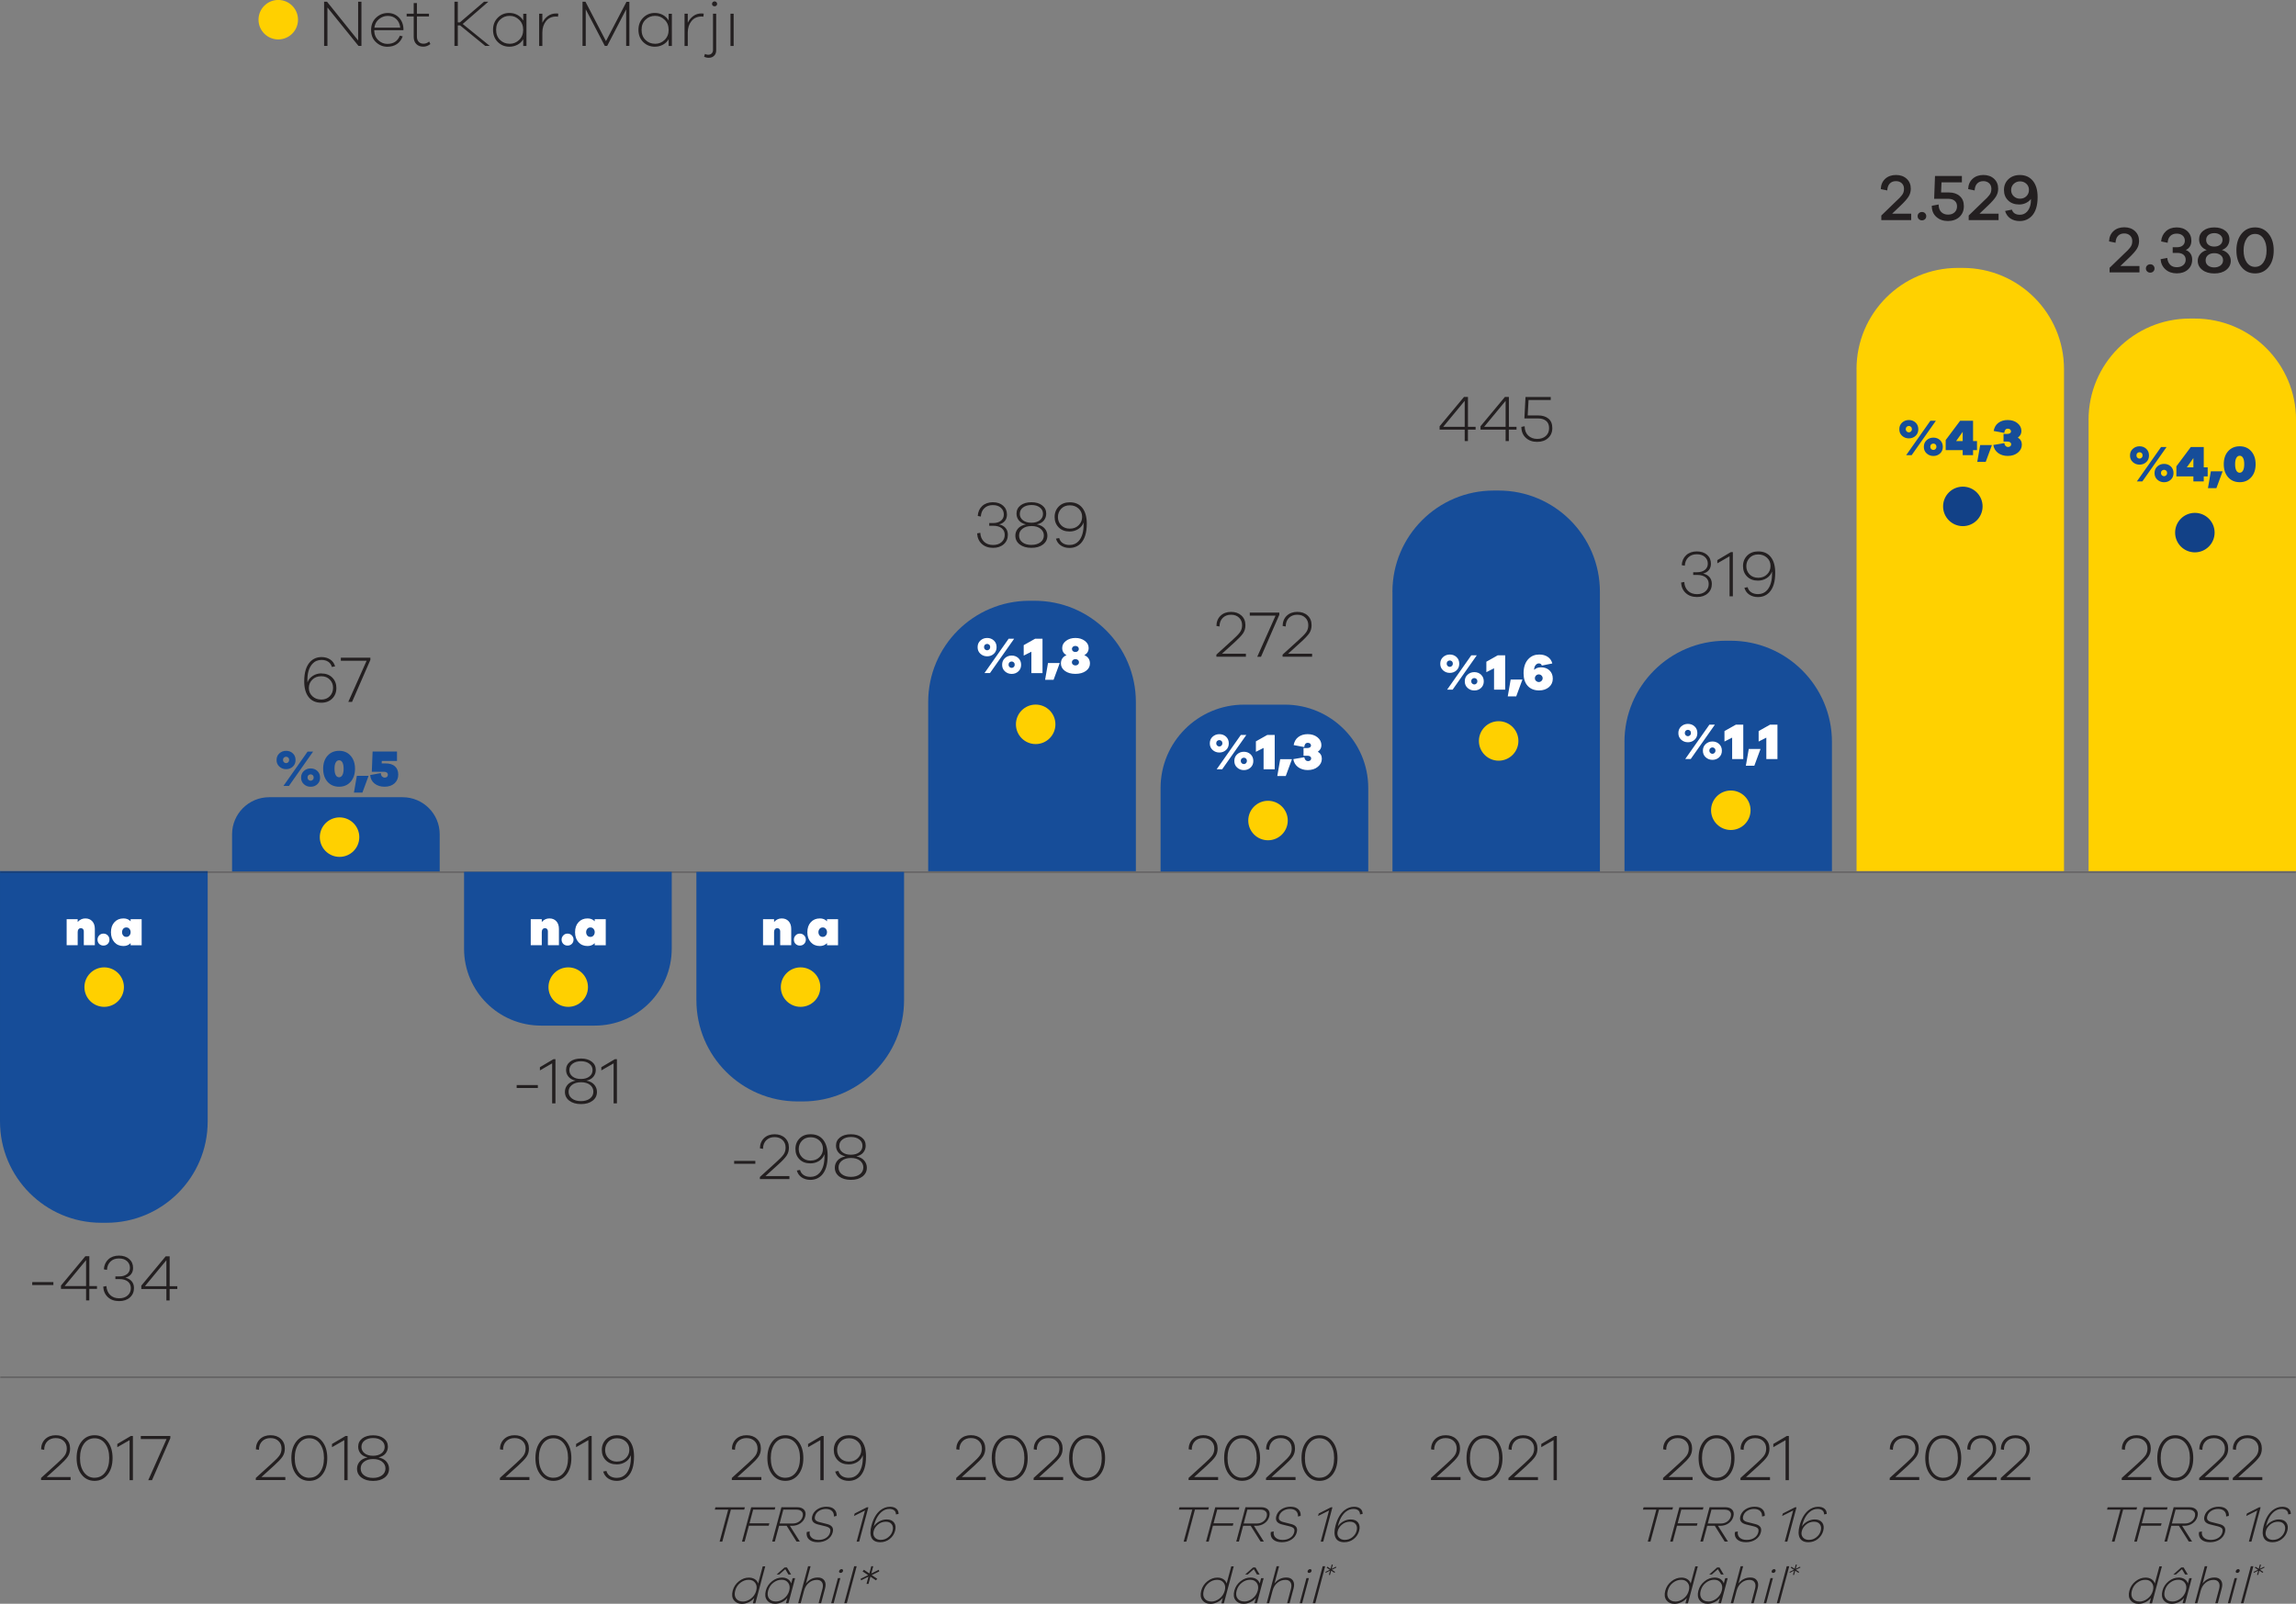 <?xml version="1.0" encoding="UTF-8"?><svg id="Layer_2" xmlns="http://www.w3.org/2000/svg" viewBox="0 0 513.97 359.11"><rect x="0" y="0" width="513.97" height="359.11" fill="#808080" stroke="none"/><g id="Layer_2-2"><path d="M46.49,251.12c0,12.52-10.15,22.68-22.68,22.68h-1.13c-12.52,0-22.68-10.15-22.68-22.68v-56.07H46.49v56.07Z" fill="#164d99"/><line x1=".1" y1="308.38" x2="513.89" y2="308.38" fill="none" stroke="#231f20" stroke-linecap="round" stroke-width=".1"/><path d="M164.23,3.07h-.71v7.22h.71V3.07Zm-6.61,9.62c.31,.17,.65,.25,1.03,.25,.5,0,.91-.15,1.21-.46,.31-.3,.46-.71,.46-1.21V3.07h-.71V11.2c0,.31-.1,.57-.3,.77-.2,.2-.46,.29-.79,.29-.25,0-.48-.06-.71-.18l-.19,.6Zm2.35-12.38c-.16,0-.29,.05-.41,.16-.11,.11-.17,.24-.17,.4s.05,.29,.16,.39c.11,.1,.25,.15,.41,.15s.3-.05,.41-.15c.11-.1,.16-.23,.16-.39s-.06-.29-.17-.4c-.11-.11-.25-.16-.41-.16m-2.92,2.7c-.69,0-1.3,.19-1.82,.57-.53,.38-.94,.88-1.25,1.51V3.07h-.72v7.22h.72v-3.01c0-1.01,.27-1.86,.82-2.55,.55-.68,1.3-1.03,2.25-1.03,.19,0,.33,.01,.43,.03l.07-.68c-.14-.03-.31-.04-.5-.04m-10.39,6.79c-.86,0-1.57-.29-2.15-.86-.58-.57-.87-1.33-.87-2.27s.29-1.69,.88-2.26c.58-.58,1.3-.86,2.15-.86s1.51,.29,2.12,.87c.61,.58,.91,1.33,.91,2.26s-.3,1.68-.9,2.26c-.6,.58-1.31,.87-2.13,.87m3.75-6.73h-.72v1.52c-.31-.53-.75-.95-1.29-1.25s-1.15-.45-1.81-.45c-1.01,0-1.88,.35-2.59,1.06-.71,.7-1.07,1.61-1.07,2.72s.35,2.03,1.06,2.73c.71,.7,1.57,1.05,2.6,1.05,.66,0,1.26-.15,1.81-.44,.55-.29,.98-.71,1.29-1.24v1.52h.72V3.07Zm-9.51-2.67h-.65l-4.59,8.8L131.06,.39h-.66V10.28h.72V2.09l4.27,8.19h.53l4.25-8.19V10.28h.72V.39Zm-16.41,2.61c-.69,0-1.3,.19-1.82,.57-.53,.38-.94,.88-1.25,1.51V3.07h-.72v7.22h.72v-3.01c0-1.01,.27-1.86,.82-2.55,.55-.68,1.3-1.03,2.25-1.03,.19,0,.33,.01,.43,.03l.07-.68c-.14-.03-.31-.04-.5-.04m-10.39,6.79c-.86,0-1.58-.29-2.16-.86-.58-.57-.87-1.33-.87-2.27s.29-1.69,.88-2.26c.59-.58,1.3-.86,2.15-.86s1.51,.29,2.12,.87c.6,.58,.91,1.33,.91,2.26s-.3,1.68-.9,2.26c-.6,.58-1.31,.87-2.12,.87m3.75-6.73h-.72v1.52c-.31-.53-.74-.95-1.29-1.25-.55-.3-1.15-.45-1.81-.45-1.01,0-1.88,.35-2.59,1.06-.71,.7-1.07,1.61-1.07,2.72s.36,2.03,1.06,2.73c.71,.7,1.57,1.05,2.6,1.05,.66,0,1.26-.15,1.81-.44,.55-.29,.98-.71,1.29-1.24v1.52h.72V3.07Zm-8.19,7.22l-6.08-4.93L109.31,.39h-.96l-5.4,4.62h-.47V.39h-.75V10.28h.75V5.69h.52l5.62,4.59h1.03Zm-13.59-1c-.38,.32-.8,.49-1.26,.49s-.8-.14-1.07-.42c-.27-.28-.41-.66-.41-1.14V3.69h2.7v-.62h-2.7V.69h-.72V3.07h-1.58v.62h1.58v4.56c0,.69,.2,1.23,.59,1.62s.91,.58,1.56,.58c.55,0,1.08-.19,1.58-.58l-.28-.59Zm-9.26-5.74c.75,0,1.38,.23,1.89,.7,.51,.47,.81,1.12,.9,1.94h-5.79c.1-.8,.44-1.44,1.03-1.92,.59-.48,1.24-.72,1.97-.72m3.51,2.94c-.04-1.06-.39-1.93-1.04-2.59-.66-.66-1.48-1-2.47-1s-1.89,.35-2.63,1.06c-.74,.7-1.11,1.62-1.11,2.75s.36,2.03,1.09,2.72c.73,.69,1.58,1.03,2.55,1.03,.84,0,1.55-.2,2.14-.6,.59-.4,1.02-.98,1.3-1.73l-.64-.15c-.49,1.23-1.43,1.84-2.8,1.84-.77,0-1.45-.28-2.04-.84-.59-.56-.89-1.3-.9-2.23h6.54v-.27ZM80.91,.39h-.74V9.06L73.21,.39h-.66V10.28h.75V1.68l6.95,8.6h.66V.39Z" fill="#231f20"/><path d="M62.29,8.83c2.44,0,4.42-1.98,4.42-4.42s-1.98-4.42-4.42-4.42-4.42,1.98-4.42,4.42,1.98,4.42,4.42,4.42" fill="#ffd000"/><line x1=".1" y1="195.3" x2="513.89" y2="195.3" fill="none" stroke="#231f20" stroke-linecap="round" stroke-width=".1"/><path d="M138.12,327.28c-.79,0-1.43-.25-1.92-.75-.49-.5-.74-1.11-.74-1.85s.25-1.36,.74-1.87c.49-.51,1.13-.76,1.92-.76s1.44,.24,1.97,.73c.53,.49,.79,1.1,.79,1.85s-.25,1.34-.76,1.86c-.51,.52-1.17,.78-2,.78m0-5.9c-1.01,0-1.83,.31-2.46,.93-.62,.62-.94,1.41-.94,2.36s.3,1.72,.91,2.33c.61,.61,1.42,.91,2.44,.91,.73,0,1.38-.19,1.96-.56,.58-.37,.97-.87,1.17-1.48l.02,.24c.04,1.76-.34,3.08-1.12,3.96-.52,.57-1.2,.86-2.02,.86-.59,0-1.09-.13-1.5-.39-.41-.26-.69-.65-.83-1.16l-.72,.13c.19,.66,.55,1.17,1.09,1.54,.54,.36,1.19,.55,1.93,.55,1.02,0,1.87-.35,2.54-1.03,.9-.93,1.34-2.4,1.34-4.4,0-1.52-.33-2.69-.99-3.53-.66-.84-1.6-1.25-2.82-1.25m-5.67,.16h-.46l-3.03,1.79v.72l2.75-1.58v8.96h.74v-9.89Zm-8.57,9.36c-.98,0-1.77-.41-2.37-1.22s-.89-1.88-.89-3.2,.3-2.4,.89-3.21c.6-.81,1.39-1.22,2.37-1.22s1.78,.41,2.38,1.22c.6,.81,.9,1.88,.9,3.21s-.3,2.4-.9,3.2c-.6,.81-1.39,1.21-2.38,1.21m0-9.52c-1.2,0-2.17,.47-2.91,1.41-.74,.94-1.11,2.17-1.11,3.7s.37,2.76,1.11,3.7c.74,.94,1.71,1.41,2.91,1.41s2.17-.47,2.91-1.41c.74-.94,1.11-2.17,1.11-3.7s-.37-2.76-1.11-3.7c-.74-.94-1.71-1.41-2.91-1.41m-5.34,9.37h-5.39l2.85-2.58c.89-.81,1.52-1.47,1.87-1.98,.35-.51,.53-1.12,.53-1.83,0-.9-.3-1.62-.89-2.16-.59-.55-1.36-.82-2.32-.82s-1.75,.29-2.35,.86c-.6,.57-.91,1.34-.93,2.29l.69,.12c.01-.81,.25-1.45,.72-1.92s1.09-.71,1.86-.71,1.34,.22,1.79,.65c.46,.43,.69,1,.69,1.7,0,.6-.16,1.12-.47,1.56-.32,.44-.87,1.02-1.67,1.73l-3.62,3.29v.47h6.61v-.68Z" fill="#231f20"/><path d="M138.1,237.17h-.46l-3.03,1.79v.72l2.75-1.58v8.96h.74v-9.89Zm-8.04,9.39c-.83,0-1.5-.19-2.01-.57-.51-.38-.77-.89-.77-1.53s.25-1.13,.76-1.53c.51-.4,1.18-.6,2.03-.6s1.52,.2,2.02,.6c.5,.4,.74,.9,.74,1.51,0,.64-.26,1.15-.77,1.54-.51,.38-1.18,.58-2.01,.58m-2.6-6.95c0-.59,.24-1.07,.72-1.43,.48-.36,1.11-.55,1.89-.55s1.39,.18,1.87,.55c.48,.36,.72,.84,.72,1.43s-.23,1.06-.7,1.43c-.47,.37-1.1,.56-1.9,.56s-1.42-.18-1.89-.55c-.47-.37-.71-.85-.71-1.44m3.82,2.36c.72-.16,1.25-.46,1.59-.9,.34-.44,.51-.94,.51-1.5,0-.77-.3-1.39-.91-1.85-.61-.47-1.41-.7-2.4-.7s-1.82,.23-2.43,.7c-.6,.47-.91,1.08-.91,1.85,0,.57,.17,1.07,.52,1.5,.34,.43,.87,.73,1.58,.9-.8,.17-1.39,.48-1.78,.94-.39,.46-.58,.99-.58,1.58,0,.82,.33,1.48,.99,1.98,.66,.5,1.53,.75,2.61,.75s1.94-.25,2.59-.75c.66-.5,.98-1.16,.98-1.98,0-.58-.19-1.11-.58-1.58-.39-.47-.98-.79-1.78-.94m-6.92-4.8h-.46l-3.03,1.79v.72l2.74-1.58v8.96h.74v-9.89Zm-3.95,5.8h-4.74v.65h4.74v-.65Z" fill="#231f20"/><path d="M150.37,212.43c0,9.51-7.71,17.22-17.22,17.22h-12.05c-9.51,0-17.22-7.71-17.22-17.22v-17.22h46.49v17.22Z" fill="#164d99"/><path d="M132.17,209.79c-.29,0-.52-.1-.7-.31-.17-.21-.26-.46-.26-.75s.09-.54,.26-.75c.17-.21,.4-.31,.7-.31s.51,.1,.69,.31c.18,.21,.27,.46,.27,.75s-.09,.54-.27,.75c-.18,.21-.41,.31-.69,.31m3.43-3.97h-2.47v.48c-.41-.44-.95-.65-1.6-.65-.83,0-1.51,.28-2.03,.85-.52,.57-.77,1.31-.77,2.24s.26,1.67,.77,2.24c.52,.57,1.19,.85,2.03,.85,.65,0,1.18-.22,1.6-.65v.48h2.47v-5.83Zm-8.55,3.23c-.38,0-.7,.13-.95,.4-.25,.26-.38,.58-.38,.95s.12,.7,.37,.95c.25,.25,.57,.38,.96,.38s.71-.13,.96-.38,.38-.57,.38-.95-.13-.68-.38-.95c-.26-.26-.58-.4-.96-.4m-4.06-3.4c-.67,0-1.24,.27-1.71,.8v-.63h-2.47v5.83h2.47v-2.95c0-.26,.06-.47,.19-.63,.13-.16,.31-.24,.53-.24,.19,0,.35,.06,.47,.19,.12,.13,.18,.3,.18,.52v3.11h2.47v-3.64c0-.73-.19-1.31-.58-1.73-.39-.42-.9-.63-1.54-.63" fill="#fff"/><path d="M127.2,225.45c2.44,0,4.42-1.98,4.42-4.42s-1.98-4.42-4.42-4.42-4.42,1.98-4.42,4.42,1.98,4.42,4.42,4.42" fill="#ffd000"/><path d="M38.13,321.54h-6.61v.68h5.77l-4.1,9.21h.84l4.1-9.4v-.49Zm-8.38,0h-.46l-3.03,1.79v.72l2.75-1.58v8.96h.74v-9.89Zm-8.58,9.36c-.98,0-1.77-.41-2.37-1.22-.6-.81-.89-1.88-.89-3.2s.3-2.4,.89-3.21c.6-.81,1.39-1.22,2.37-1.22s1.78,.41,2.38,1.22c.6,.81,.9,1.88,.9,3.21s-.3,2.4-.9,3.2c-.6,.81-1.39,1.21-2.38,1.21m0-9.52c-1.2,0-2.17,.47-2.91,1.41-.74,.94-1.11,2.17-1.11,3.7s.37,2.76,1.11,3.7c.74,.94,1.71,1.41,2.91,1.41s2.17-.47,2.92-1.41c.74-.94,1.11-2.17,1.11-3.7s-.37-2.76-1.11-3.7c-.74-.94-1.71-1.41-2.92-1.41m-5.34,9.37h-5.39l2.85-2.58c.89-.81,1.52-1.47,1.87-1.98,.35-.51,.53-1.12,.53-1.83,0-.9-.3-1.62-.89-2.16-.59-.55-1.36-.82-2.32-.82s-1.75,.29-2.35,.86c-.6,.57-.91,1.34-.93,2.29l.69,.12c.01-.81,.25-1.45,.72-1.92s1.09-.71,1.86-.71,1.34,.22,1.79,.65c.46,.43,.69,1,.69,1.7,0,.6-.16,1.12-.47,1.56-.32,.44-.87,1.02-1.67,1.73l-3.62,3.29v.47h6.61v-.68Z" fill="#231f20"/><path d="M37.25,288h-4.81l4.81-5.82v5.82Zm2.44,.63v-.63h-1.71v-6.69h-.89l-5.46,6.57v.75h5.62v2.57h.72v-2.57h1.71Zm-11.65-2.52c.55-.14,.98-.4,1.29-.78,.31-.38,.46-.86,.46-1.42,0-.83-.29-1.49-.87-2-.58-.51-1.35-.76-2.3-.76s-1.76,.28-2.37,.84c-.6,.56-.94,1.3-1,2.23l.69,.13c.05-.79,.31-1.41,.79-1.87,.48-.46,1.1-.69,1.88-.69s1.35,.19,1.8,.58c.45,.39,.68,.9,.68,1.53,0,.58-.22,1.04-.65,1.39-.43,.34-1.01,.52-1.73,.52h-.88v.6h.91c.8,0,1.42,.18,1.87,.54,.45,.36,.68,.85,.68,1.48,0,.68-.24,1.23-.72,1.65-.48,.42-1.11,.63-1.89,.63-.85,0-1.52-.25-2.03-.75-.51-.5-.78-1.16-.83-1.99l-.71,.13c.05,.97,.4,1.76,1.04,2.35,.64,.6,1.49,.89,2.53,.89,.98,0,1.78-.27,2.39-.81,.61-.54,.92-1.25,.92-2.12,0-.61-.17-1.12-.52-1.52-.34-.4-.83-.67-1.45-.8m-8.75,1.89h-4.81l4.81-5.82v5.82Zm2.44,.63v-.63h-1.71v-6.69h-.89l-5.46,6.57v.75h5.62v2.57h.72v-2.57h1.71Zm-9.77-1.52H7.21v.65h4.74v-.65Z" fill="#231f20"/><path d="M28.28,209.79c-.29,0-.52-.1-.7-.31-.17-.21-.26-.46-.26-.75s.09-.54,.26-.75c.17-.21,.4-.31,.7-.31s.51,.1,.69,.31c.18,.21,.27,.46,.27,.75s-.09,.54-.27,.75-.41,.31-.69,.31m3.43-3.97h-2.47v.48c-.41-.44-.95-.65-1.6-.65-.83,0-1.51,.28-2.03,.85-.52,.57-.77,1.31-.77,2.24s.26,1.67,.77,2.24c.52,.57,1.19,.85,2.03,.85,.65,0,1.18-.22,1.6-.65v.48h2.47v-5.83Zm-8.55,3.23c-.38,0-.7,.13-.95,.4-.25,.26-.38,.58-.38,.95s.12,.7,.37,.95c.25,.25,.57,.38,.96,.38s.71-.13,.96-.38,.38-.57,.38-.95-.13-.68-.38-.95c-.26-.26-.58-.4-.96-.4m-4.06-3.4c-.67,0-1.24,.27-1.71,.8v-.63h-2.47v5.83h2.47v-2.95c0-.26,.06-.47,.19-.63,.13-.16,.31-.24,.53-.24,.19,0,.35,.06,.47,.19,.12,.13,.18,.3,.18,.52v3.11h2.47v-3.64c0-.73-.19-1.31-.58-1.73-.39-.42-.9-.63-1.54-.63" fill="#fff"/><path d="M23.32,225.45c2.44,0,4.42-1.98,4.42-4.42s-1.98-4.42-4.42-4.42-4.42,1.98-4.42,4.42,1.98,4.42,4.42,4.42" fill="#ffd000"/><path d="M195.15,352.69l1.68-.83-.11-.36-1.67,.83,.43-1.62h-.44l-.43,1.61-1.22-.82-.3,.36,1.24,.83-1.68,.83,.11,.34,1.65-.82-.44,1.63h.44l.44-1.63,1.23,.82,.3-.34-1.24-.83Zm-5.59,6.29l2.21-8.27h-.56l-2.22,8.27h.56Zm-2.94,0l1.5-5.61h-.55l-1.5,5.61h.55Zm1.77-7.63c-.12,0-.24,.04-.34,.13-.11,.08-.17,.18-.21,.3-.03,.12-.02,.22,.04,.3,.06,.08,.15,.12,.28,.12s.25-.04,.35-.12c.1-.08,.17-.18,.2-.3,.03-.11,.02-.21-.05-.3s-.15-.13-.28-.13m-5.29,1.88c-1.08,0-1.97,.44-2.67,1.33l1.03-3.85h-.56l-2.21,8.27h.56l.75-2.81c.2-.74,.56-1.33,1.08-1.76,.52-.43,1.12-.65,1.8-.65,.53,0,.91,.18,1.14,.54,.23,.36,.26,.83,.11,1.42l-.87,3.26h.56l.89-3.34c.19-.72,.14-1.3-.16-1.74-.3-.44-.78-.67-1.46-.67m-9.43,5.37c-.67,0-1.17-.22-1.5-.67-.33-.44-.4-1.03-.2-1.77,.2-.73,.58-1.31,1.16-1.76,.58-.45,1.19-.67,1.85-.67s1.12,.22,1.47,.68c.35,.45,.43,1.04,.24,1.76-.19,.72-.58,1.31-1.17,1.76-.59,.45-1.2,.68-1.83,.68m4.32-5.23h-.56l-.32,1.18c-.13-.41-.38-.74-.74-.97-.36-.23-.8-.35-1.31-.35-.79,0-1.53,.27-2.23,.82-.7,.55-1.17,1.25-1.4,2.12-.23,.87-.15,1.58,.26,2.12,.4,.54,1.01,.82,1.8,.82,.51,0,1.01-.12,1.5-.34,.49-.23,.91-.55,1.26-.97l-.32,1.18h.56l1.5-5.61Zm-3.56-.82l1.36-1.2,.71,1.2h.6l-.94-1.58h-.53l-1.78,1.58h.59Zm-8.15,6.05c-.66,0-1.16-.22-1.5-.67-.33-.44-.4-1.03-.2-1.77,.19-.73,.58-1.31,1.15-1.76,.58-.45,1.19-.67,1.85-.67s1.12,.22,1.47,.68c.35,.45,.43,1.04,.23,1.76-.19,.72-.58,1.31-1.17,1.76-.59,.45-1.2,.68-1.84,.68m5.03-7.89h-.56l-1.03,3.85c-.13-.42-.38-.75-.75-.98-.37-.23-.81-.35-1.32-.35-.79,0-1.53,.27-2.23,.82-.7,.55-1.16,1.25-1.39,2.12-.23,.87-.15,1.58,.26,2.12,.41,.54,1,.82,1.79,.82,.51,0,1.02-.12,1.51-.35,.49-.23,.92-.56,1.27-.98l-.32,1.21h.56l2.21-8.27Z" fill="#231f20"/><path d="M197.18,344.81c-.6,0-1.06-.19-1.37-.57-.31-.38-.39-.86-.23-1.44,.15-.56,.48-1.04,.98-1.45,.5-.41,1.08-.61,1.72-.61s1.06,.19,1.34,.57,.34,.86,.19,1.45c-.15,.57-.47,1.06-.96,1.45-.48,.39-1.04,.59-1.66,.59m1.27-4.57c-.57,0-1.11,.15-1.64,.44-.53,.3-.94,.68-1.23,1.14l.05-.17c.32-1.36,.88-2.39,1.68-3.08,.53-.45,1.12-.68,1.77-.68,.46,0,.82,.1,1.08,.31,.26,.21,.39,.51,.39,.91l.59-.1c0-.51-.17-.91-.52-1.19-.34-.28-.81-.42-1.39-.42-.8,0-1.53,.27-2.19,.8-.9,.73-1.56,1.87-1.97,3.42-.32,1.18-.3,2.09,.03,2.74s.99,.98,1.94,.98c.79,0,1.49-.24,2.1-.72s1.02-1.09,1.22-1.84c.2-.74,.12-1.34-.22-1.82-.35-.48-.91-.72-1.69-.72m-4.05-2.72h-.36l-2.73,1.39-.15,.56,2.46-1.23-1.87,6.97h.57l2.06-7.69Zm-9.39-.13c-.78,0-1.47,.19-2.06,.58-.59,.39-.97,.9-1.14,1.54-.26,.96,.17,1.57,1.27,1.85l1.67,.41c.48,.12,.8,.27,.97,.47,.17,.2,.2,.5,.09,.92-.14,.51-.43,.91-.9,1.21-.46,.3-1.02,.45-1.67,.45-.69,0-1.22-.17-1.58-.51-.37-.34-.51-.81-.42-1.39l-.66,.14c-.1,.7,.07,1.26,.53,1.67,.46,.41,1.11,.61,1.95,.61s1.54-.2,2.15-.6c.61-.4,1-.93,1.18-1.6,.08-.3,.1-.56,.06-.79-.04-.23-.14-.41-.29-.56-.15-.15-.31-.26-.49-.34-.18-.08-.4-.15-.65-.21l-1.58-.4c-.42-.1-.71-.25-.89-.45-.18-.2-.22-.5-.11-.89,.13-.49,.42-.88,.87-1.17,.45-.29,.97-.44,1.55-.44s1.06,.15,1.38,.46c.32,.31,.45,.72,.42,1.23l.61-.14c.04-.62-.14-1.12-.54-1.49-.39-.37-.96-.56-1.71-.56m-10.51,3.76l.83-3.11h2.92c.54,0,.94,.14,1.2,.42,.26,.28,.32,.66,.2,1.13-.13,.47-.39,.84-.8,1.13-.41,.29-.89,.43-1.43,.43h-2.92Zm4.53,4.05l-2.24-3.54h.49c.72,0,1.35-.19,1.89-.57,.54-.38,.89-.88,1.06-1.51,.17-.63,.08-1.13-.25-1.51-.34-.38-.86-.57-1.58-.57h-3.5l-2.06,7.69h.59l.95-3.54h1.69l2.22,3.54h.76Zm-10.44-7.16h4.81l.14-.53h-5.4l-2.06,7.69h.59l.95-3.56h4.44l.14-.53h-4.44l.82-3.08Zm-2.01,0l.14-.53h-6.59l-.14,.53h3l-1.92,7.16h.6l1.92-7.16h3Z" fill="#231f20"/><path d="M190.05,327.28c-.79,0-1.43-.25-1.92-.75-.49-.5-.74-1.11-.74-1.85s.25-1.36,.74-1.87c.49-.51,1.13-.76,1.92-.76s1.44,.24,1.97,.73c.53,.49,.79,1.1,.79,1.85s-.25,1.34-.76,1.86c-.51,.52-1.17,.78-2,.78m0-5.9c-1.01,0-1.83,.31-2.46,.93-.62,.62-.94,1.41-.94,2.36s.3,1.72,.91,2.33c.61,.61,1.42,.91,2.44,.91,.73,0,1.38-.19,1.96-.56,.58-.37,.97-.87,1.17-1.48l.02,.24c.04,1.76-.34,3.08-1.12,3.96-.52,.57-1.2,.86-2.02,.86-.59,0-1.09-.13-1.5-.39-.41-.26-.69-.65-.83-1.16l-.72,.13c.19,.66,.55,1.17,1.09,1.54,.54,.36,1.19,.55,1.93,.55,1.02,0,1.87-.35,2.54-1.03,.9-.93,1.34-2.4,1.34-4.4,0-1.52-.33-2.69-.99-3.53-.66-.84-1.6-1.25-2.82-1.25m-5.67,.16h-.46l-3.03,1.79v.72l2.75-1.58v8.96h.74v-9.89Zm-8.58,9.36c-.98,0-1.77-.41-2.37-1.22-.6-.81-.89-1.88-.89-3.2s.3-2.4,.89-3.21c.6-.81,1.39-1.22,2.37-1.22s1.78,.41,2.38,1.22c.6,.81,.9,1.88,.9,3.21s-.3,2.4-.9,3.2c-.6,.81-1.39,1.21-2.38,1.21m0-9.52c-1.2,0-2.17,.47-2.91,1.41-.74,.94-1.11,2.17-1.11,3.7s.37,2.76,1.11,3.7c.74,.94,1.71,1.41,2.91,1.41s2.17-.47,2.92-1.41c.74-.94,1.11-2.17,1.11-3.7s-.37-2.76-1.11-3.7c-.74-.94-1.71-1.41-2.92-1.41m-5.34,9.37h-5.39l2.85-2.58c.89-.81,1.52-1.47,1.87-1.98,.35-.51,.53-1.12,.53-1.83,0-.9-.3-1.62-.89-2.16-.59-.55-1.36-.82-2.32-.82s-1.75,.29-2.35,.86c-.6,.57-.91,1.34-.93,2.29l.69,.12c0-.81,.25-1.45,.72-1.92s1.09-.71,1.86-.71,1.34,.22,1.79,.65c.46,.43,.69,1,.69,1.7,0,.6-.16,1.12-.47,1.56-.32,.44-.87,1.02-1.67,1.73l-3.62,3.29v.47h6.61v-.68Z" fill="#231f20"/><path d="M190.49,263.52c-.83,0-1.5-.19-2.01-.57-.51-.38-.77-.89-.77-1.53s.25-1.13,.76-1.53c.51-.4,1.18-.6,2.03-.6s1.52,.2,2.01,.6c.5,.4,.75,.9,.75,1.51,0,.64-.26,1.15-.77,1.54-.51,.38-1.18,.58-2.01,.58m-2.6-6.95c0-.59,.24-1.07,.72-1.43,.48-.36,1.11-.55,1.89-.55s1.39,.18,1.87,.55c.48,.36,.71,.84,.71,1.43s-.23,1.06-.7,1.43c-.47,.37-1.1,.56-1.9,.56s-1.42-.18-1.89-.55c-.47-.37-.71-.85-.71-1.44m3.82,2.36c.72-.16,1.25-.46,1.59-.9,.34-.44,.51-.94,.51-1.5,0-.77-.3-1.39-.91-1.85-.6-.47-1.4-.7-2.4-.7s-1.82,.23-2.43,.7c-.61,.47-.91,1.09-.91,1.85,0,.57,.17,1.07,.52,1.5,.35,.43,.87,.73,1.58,.9-.8,.17-1.39,.48-1.78,.95-.39,.46-.58,.99-.58,1.58,0,.82,.33,1.48,.99,1.98,.66,.5,1.53,.75,2.61,.75s1.94-.25,2.59-.75c.65-.5,.98-1.16,.98-1.98,0-.58-.19-1.11-.58-1.58-.39-.47-.98-.79-1.78-.95m-10.23,.95c-.79,0-1.43-.25-1.92-.75-.49-.5-.74-1.11-.74-1.85s.25-1.36,.74-1.87c.49-.51,1.13-.76,1.92-.76s1.44,.24,1.97,.73c.53,.49,.79,1.1,.79,1.85s-.25,1.34-.76,1.86c-.51,.52-1.17,.78-2,.78m0-5.9c-1.01,0-1.83,.31-2.46,.93-.62,.62-.94,1.41-.94,2.36s.3,1.72,.91,2.33,1.42,.91,2.44,.91c.73,0,1.38-.19,1.96-.56,.58-.37,.97-.87,1.17-1.48l.02,.24c.04,1.76-.33,3.08-1.12,3.96-.52,.57-1.2,.86-2.02,.86-.59,0-1.09-.13-1.5-.39-.41-.26-.69-.65-.83-1.16l-.72,.13c.19,.66,.55,1.17,1.09,1.54,.54,.36,1.19,.55,1.93,.55,1.02,0,1.87-.35,2.54-1.03,.9-.93,1.34-2.4,1.34-4.4,0-1.52-.33-2.69-.99-3.53-.66-.84-1.6-1.25-2.82-1.25m-4.72,9.37h-5.39l2.85-2.58c.9-.81,1.52-1.47,1.87-1.98,.35-.51,.53-1.12,.53-1.83,0-.9-.3-1.62-.89-2.16-.59-.55-1.36-.82-2.32-.82s-1.75,.29-2.35,.86c-.6,.57-.91,1.34-.93,2.29l.69,.12c0-.81,.25-1.45,.72-1.92s1.09-.71,1.86-.71,1.33,.22,1.79,.65c.46,.43,.69,1,.69,1.7,0,.6-.16,1.12-.47,1.56-.31,.44-.87,1.02-1.67,1.73l-3.62,3.29v.47h6.61v-.68Zm-7.66-3.41h-4.74v.65h4.74v-.65Z" fill="#231f20"/><path d="M202.38,223.95c0,12.52-10.15,22.68-22.68,22.68h-1.13c-12.52,0-22.68-10.15-22.68-22.68v-28.73h46.49v28.73Z" fill="#164d99"/><path d="M184.17,209.79c-.29,0-.52-.1-.7-.31-.17-.21-.26-.46-.26-.75s.09-.54,.26-.75c.17-.21,.4-.31,.7-.31s.51,.1,.69,.31c.18,.21,.27,.46,.27,.75s-.09,.54-.27,.75c-.18,.21-.41,.31-.69,.31m3.43-3.97h-2.47v.48c-.41-.44-.95-.65-1.6-.65-.83,0-1.51,.28-2.03,.85-.52,.57-.77,1.31-.77,2.24s.26,1.67,.77,2.24c.52,.57,1.19,.85,2.03,.85,.65,0,1.18-.22,1.6-.65v.48h2.47v-5.83Zm-8.55,3.23c-.38,0-.7,.13-.95,.4-.25,.26-.38,.58-.38,.95s.12,.7,.37,.95c.25,.25,.57,.38,.96,.38s.71-.13,.96-.38,.38-.57,.38-.95-.13-.68-.38-.95c-.26-.26-.58-.4-.96-.4m-4.06-3.4c-.67,0-1.24,.27-1.71,.8v-.63h-2.47v5.83h2.47v-2.95c0-.26,.06-.47,.19-.63,.13-.16,.31-.24,.53-.24,.19,0,.35,.06,.47,.19,.12,.13,.18,.3,.18,.52v3.11h2.47v-3.64c0-.73-.19-1.31-.58-1.73-.39-.42-.9-.63-1.54-.63" fill="#fff"/><path d="M179.21,225.45c2.44,0,4.42-1.98,4.42-4.42s-1.98-4.42-4.42-4.42-4.42,1.98-4.42,4.42,1.98,4.42,4.42,4.42" fill="#ffd000"/><path d="M298.16,351.49l.98-.48-.06-.21-.97,.48,.25-.94h-.25l-.25,.94-.71-.47-.18,.21,.72,.48-.98,.48,.07,.2,.96-.48-.26,.95h.25l.26-.95,.72,.48,.17-.2-.72-.48Zm-3.72,7.49l2.21-8.27h-.56l-2.22,8.27h.56Zm-2.94,0l1.5-5.61h-.55l-1.5,5.61h.55Zm1.77-7.63c-.12,0-.24,.04-.34,.13-.11,.08-.17,.18-.21,.3-.03,.12-.02,.22,.04,.3,.06,.08,.15,.12,.28,.12s.25-.04,.35-.12c.1-.08,.17-.18,.2-.3,.03-.11,.02-.21-.05-.3-.06-.08-.15-.13-.28-.13m-5.29,1.88c-1.08,0-1.97,.44-2.67,1.33l1.03-3.85h-.56l-2.21,8.27h.56l.75-2.81c.2-.74,.56-1.33,1.08-1.76,.52-.43,1.12-.65,1.8-.65,.53,0,.91,.18,1.14,.54,.23,.36,.26,.83,.11,1.42l-.87,3.26h.56l.89-3.34c.19-.72,.14-1.3-.16-1.74-.3-.44-.78-.67-1.46-.67m-9.43,5.37c-.67,0-1.17-.22-1.5-.67-.33-.44-.4-1.03-.2-1.77,.2-.73,.58-1.31,1.16-1.76,.58-.45,1.19-.67,1.85-.67s1.12,.22,1.47,.68c.35,.45,.43,1.04,.24,1.76-.19,.72-.58,1.31-1.17,1.76-.59,.45-1.2,.68-1.83,.68m4.32-5.23h-.56l-.32,1.18c-.13-.41-.38-.74-.74-.97-.36-.23-.8-.35-1.31-.35-.79,0-1.53,.27-2.23,.82-.7,.55-1.17,1.25-1.4,2.12-.23,.87-.15,1.58,.26,2.12,.41,.54,1.01,.82,1.8,.82,.51,0,1.01-.12,1.5-.34,.49-.23,.91-.55,1.26-.97l-.32,1.18h.56l1.5-5.61Zm-3.56-.82l1.36-1.2,.71,1.2h.6l-.94-1.58h-.53l-1.78,1.58h.59Zm-8.15,6.05c-.66,0-1.16-.22-1.5-.67-.33-.44-.4-1.03-.2-1.77,.19-.73,.58-1.31,1.15-1.76,.58-.45,1.19-.67,1.85-.67s1.12,.22,1.47,.68c.35,.45,.43,1.04,.23,1.76-.19,.72-.58,1.31-1.17,1.76-.59,.45-1.2,.68-1.84,.68m5.03-7.89h-.56l-1.03,3.85c-.13-.42-.38-.75-.75-.98-.37-.23-.81-.35-1.32-.35-.79,0-1.53,.27-2.23,.82-.7,.55-1.16,1.25-1.39,2.12-.23,.87-.15,1.58,.26,2.12,.41,.54,1,.82,1.79,.82,.51,0,1.02-.12,1.51-.35,.49-.23,.92-.56,1.27-.98l-.32,1.21h.56l2.21-8.27Z" fill="#231f20"/><path d="M301.06,344.81c-.6,0-1.06-.19-1.37-.57-.31-.38-.39-.86-.23-1.44,.15-.56,.48-1.04,.98-1.45,.5-.41,1.08-.61,1.72-.61s1.06,.19,1.34,.57,.34,.86,.19,1.45c-.15,.57-.47,1.06-.96,1.45-.48,.39-1.04,.59-1.66,.59m1.27-4.57c-.57,0-1.11,.15-1.64,.44-.53,.3-.94,.68-1.23,1.14l.05-.17c.32-1.36,.88-2.39,1.68-3.08,.53-.45,1.12-.68,1.77-.68,.46,0,.82,.1,1.08,.31,.26,.21,.39,.51,.39,.91l.59-.1c0-.51-.17-.91-.52-1.19-.34-.28-.81-.42-1.39-.42-.8,0-1.53,.27-2.19,.8-.9,.73-1.56,1.87-1.97,3.42-.32,1.18-.3,2.09,.03,2.74s.99,.98,1.94,.98c.79,0,1.49-.24,2.1-.72s1.02-1.09,1.22-1.84c.2-.74,.12-1.34-.22-1.82-.35-.48-.91-.72-1.69-.72m-4.05-2.72h-.36l-2.73,1.39-.15,.56,2.46-1.23-1.87,6.97h.57l2.06-7.69Zm-9.39-.13c-.78,0-1.47,.19-2.06,.58-.59,.39-.97,.9-1.14,1.54-.26,.96,.17,1.57,1.27,1.85l1.67,.41c.48,.12,.8,.27,.97,.47,.17,.2,.2,.5,.09,.92-.14,.51-.43,.91-.9,1.21-.46,.3-1.02,.45-1.67,.45-.69,0-1.22-.17-1.58-.51-.37-.34-.51-.81-.42-1.39l-.66,.14c-.1,.7,.07,1.26,.53,1.67,.46,.41,1.11,.61,1.95,.61s1.54-.2,2.15-.6c.61-.4,1-.93,1.18-1.6,.08-.3,.1-.56,.06-.79-.04-.23-.14-.41-.29-.56s-.31-.26-.49-.34c-.18-.08-.4-.15-.65-.21l-1.58-.4c-.42-.1-.71-.25-.89-.45-.18-.2-.22-.5-.11-.89,.13-.49,.42-.88,.87-1.17,.45-.29,.97-.44,1.55-.44s1.06,.15,1.38,.46c.32,.31,.45,.72,.42,1.23l.61-.14c.04-.62-.14-1.12-.54-1.49-.39-.37-.96-.56-1.71-.56m-10.51,3.76l.83-3.11h2.92c.54,0,.94,.14,1.2,.42,.26,.28,.32,.66,.2,1.13-.13,.47-.39,.84-.8,1.13-.41,.29-.89,.43-1.43,.43h-2.92Zm4.53,4.05l-2.24-3.54h.49c.72,0,1.35-.19,1.89-.57,.54-.38,.89-.88,1.06-1.51,.17-.63,.08-1.13-.25-1.51-.34-.38-.86-.57-1.58-.57h-3.5l-2.06,7.69h.59l.95-3.54h1.69l2.22,3.54h.76Zm-10.44-7.16h4.81l.14-.53h-5.4l-2.06,7.69h.59l.95-3.56h4.44l.14-.53h-4.44l.82-3.08Zm-2.01,0l.14-.53h-6.59l-.14,.53h3l-1.92,7.16h.6l1.92-7.16h3Z" fill="#231f20"/><path d="M295.37,330.9c-.98,0-1.77-.41-2.37-1.22s-.89-1.88-.89-3.2,.3-2.4,.89-3.21c.6-.81,1.38-1.22,2.37-1.22s1.78,.41,2.38,1.22c.6,.81,.9,1.88,.9,3.21s-.3,2.4-.9,3.2c-.6,.81-1.39,1.21-2.38,1.21m0-9.52c-1.2,0-2.17,.47-2.91,1.41-.74,.94-1.11,2.17-1.11,3.7s.37,2.76,1.11,3.7c.74,.94,1.71,1.41,2.91,1.41s2.17-.47,2.92-1.41c.74-.94,1.11-2.17,1.11-3.7s-.37-2.76-1.11-3.7c-.74-.94-1.71-1.41-2.92-1.41m-5.34,9.37h-5.39l2.85-2.58c.89-.81,1.52-1.47,1.87-1.98,.35-.51,.53-1.12,.53-1.83,0-.9-.29-1.62-.88-2.16-.59-.55-1.36-.82-2.32-.82s-1.75,.29-2.35,.86c-.6,.57-.91,1.34-.93,2.29l.69,.12c0-.81,.25-1.45,.72-1.92,.47-.47,1.09-.71,1.86-.71s1.34,.22,1.79,.65c.46,.43,.69,1,.69,1.7,0,.6-.16,1.12-.47,1.56-.32,.44-.87,1.02-1.67,1.73l-3.62,3.29v.47h6.61v-.68Zm-11.98,.15c-.98,0-1.77-.41-2.37-1.22s-.89-1.88-.89-3.2,.3-2.4,.89-3.21c.6-.81,1.39-1.22,2.37-1.22s1.78,.41,2.38,1.22c.6,.81,.9,1.88,.9,3.21s-.3,2.4-.9,3.2c-.6,.81-1.39,1.21-2.38,1.21m0-9.52c-1.2,0-2.17,.47-2.91,1.41-.74,.94-1.11,2.17-1.11,3.7s.37,2.76,1.11,3.7c.74,.94,1.71,1.41,2.91,1.41s2.17-.47,2.91-1.41c.74-.94,1.11-2.17,1.11-3.7s-.37-2.76-1.11-3.7c-.74-.94-1.71-1.41-2.91-1.41m-5.34,9.37h-5.39l2.85-2.58c.89-.81,1.52-1.47,1.87-1.98,.35-.51,.53-1.12,.53-1.83,0-.9-.3-1.62-.89-2.16-.59-.55-1.36-.82-2.32-.82s-1.75,.29-2.35,.86c-.6,.57-.91,1.34-.93,2.29l.69,.12c.01-.81,.25-1.45,.72-1.92,.47-.47,1.09-.71,1.86-.71s1.34,.22,1.79,.65c.46,.43,.69,1,.69,1.7,0,.6-.16,1.12-.47,1.56-.32,.44-.87,1.02-1.67,1.73l-3.62,3.29v.47h6.61v-.68Z" fill="#231f20"/><path d="M293.73,146.38h-5.39l2.85-2.58c.9-.81,1.52-1.47,1.88-1.98,.35-.51,.53-1.12,.53-1.83,0-.9-.29-1.62-.88-2.16-.59-.55-1.36-.82-2.32-.82s-1.75,.29-2.35,.86c-.6,.57-.91,1.34-.93,2.29l.69,.12c.01-.81,.25-1.45,.72-1.92,.47-.47,1.09-.71,1.86-.71s1.34,.22,1.79,.65c.46,.43,.69,1,.69,1.7,0,.6-.16,1.12-.47,1.56-.32,.44-.87,1.02-1.67,1.73l-3.62,3.29v.47h6.61v-.68Zm-7.35-9.21h-6.61v.68h5.77l-4.1,9.21h.84l4.1-9.4v-.49Zm-7.45,9.21h-5.39l2.85-2.58c.89-.81,1.52-1.47,1.87-1.98,.35-.51,.53-1.12,.53-1.83,0-.9-.3-1.62-.89-2.16s-1.36-.82-2.32-.82-1.75,.29-2.35,.86c-.6,.57-.91,1.34-.93,2.29l.69,.12c.01-.81,.25-1.45,.72-1.92s1.09-.71,1.86-.71,1.34,.22,1.79,.65c.46,.43,.69,1,.69,1.7,0,.6-.16,1.12-.47,1.56-.32,.44-.87,1.02-1.67,1.73l-3.62,3.29v.47h6.61v-.68Z" fill="#231f20"/><path d="M259.8,176.46c0-10.31,8.36-18.68,18.68-18.68h9.13c10.31,0,18.68,8.36,18.68,18.68v18.68h-46.49v-18.68Z" fill="#164d99"/><path d="M295.02,168.31c.52-.36,.78-.84,.78-1.45,0-.7-.29-1.29-.87-1.76-.58-.47-1.31-.71-2.2-.71-.82,0-1.51,.21-2.08,.63-.57,.42-.92,1.03-1.06,1.82l2.37,.44c.07-.63,.33-.95,.79-.95,.22,0,.4,.06,.53,.17,.13,.11,.19,.26,.19,.44,0,.17-.08,.3-.23,.41-.15,.1-.36,.15-.61,.15h-.83v1.72h.87c.25,0,.46,.05,.61,.16,.15,.11,.23,.25,.23,.44s-.06,.33-.19,.44c-.13,.11-.31,.17-.53,.17-.2,0-.37-.07-.52-.22-.14-.15-.24-.36-.3-.65l-2.46,.42c.13,.77,.49,1.36,1.08,1.8,.59,.43,1.31,.65,2.15,.65,.91,0,1.67-.24,2.26-.73,.6-.49,.9-1.09,.9-1.81,0-.68-.3-1.21-.91-1.58m-7.17,5.46l1.37-3.71v-.06h-2.61l-.65,3.76h1.89Zm-2.47-9.21h-1.65l-2.56,1.44v2.34l1.72-.87v4.79h2.49v-7.69Zm-6.9,5.1c.18,0,.33,.06,.47,.19,.14,.13,.21,.31,.21,.53,0,.21-.07,.38-.21,.51s-.29,.2-.47,.2-.35-.07-.49-.2c-.14-.13-.21-.3-.21-.51,0-.22,.07-.4,.21-.53,.14-.13,.3-.19,.49-.19m0-1.33c-.59,0-1.09,.19-1.51,.57-.42,.38-.63,.87-.63,1.49s.21,1.1,.63,1.48c.42,.38,.92,.57,1.51,.57s1.09-.19,1.5-.57c.41-.38,.61-.87,.61-1.48s-.21-1.11-.61-1.49c-.41-.38-.91-.57-1.5-.57m-5.49-2.61c.18,0,.33,.06,.47,.19s.21,.31,.21,.53c0,.21-.07,.38-.21,.51-.14,.13-.29,.2-.47,.2s-.35-.07-.49-.2c-.14-.13-.21-.3-.21-.51,0-.22,.07-.4,.21-.53s.3-.19,.49-.19m-.6,6.53h1.23l5.41-7.69h-1.23l-5.41,7.69Zm.6-7.86c-.59,0-1.09,.19-1.51,.57-.42,.38-.63,.87-.63,1.49s.21,1.1,.63,1.48c.42,.38,.92,.57,1.51,.57s1.09-.19,1.5-.57c.41-.38,.61-.87,.61-1.48s-.2-1.11-.61-1.49c-.41-.38-.91-.57-1.5-.57" fill="#fff"/><path d="M283.85,188.15c2.44,0,4.42-1.98,4.42-4.42s-1.98-4.42-4.42-4.42-4.42,1.98-4.42,4.42,1.98,4.42,4.42,4.42" fill="#ffd000"/><path d="M83.52,330.93c-.83,0-1.5-.19-2.01-.57-.51-.38-.77-.89-.77-1.53s.25-1.13,.76-1.53c.51-.4,1.18-.6,2.03-.6s1.52,.2,2.01,.6c.5,.4,.75,.9,.75,1.51,0,.64-.26,1.15-.77,1.54-.51,.38-1.18,.58-2.01,.58m-2.6-6.95c0-.59,.24-1.07,.72-1.43,.48-.36,1.11-.55,1.89-.55s1.39,.18,1.87,.55c.48,.36,.72,.84,.72,1.43s-.23,1.06-.7,1.43c-.47,.37-1.1,.56-1.9,.56s-1.42-.18-1.89-.55c-.47-.37-.71-.85-.71-1.44m3.82,2.36c.72-.16,1.25-.46,1.59-.9,.34-.44,.51-.94,.51-1.5,0-.77-.3-1.39-.91-1.85-.6-.47-1.4-.7-2.4-.7s-1.82,.23-2.43,.7c-.61,.47-.91,1.09-.91,1.85,0,.57,.17,1.07,.52,1.5,.34,.43,.87,.73,1.58,.9-.8,.17-1.39,.48-1.78,.95s-.58,.99-.58,1.58c0,.82,.33,1.48,.99,1.98,.66,.5,1.53,.75,2.61,.75s1.94-.25,2.59-.75c.65-.5,.98-1.16,.98-1.98,0-.58-.19-1.11-.58-1.58-.39-.47-.98-.79-1.78-.95m-6.92-4.8h-.46l-3.03,1.79v.72l2.75-1.58v8.96h.74v-9.89Zm-8.57,9.36c-.98,0-1.77-.41-2.37-1.22s-.89-1.88-.89-3.2,.3-2.4,.89-3.21c.6-.81,1.39-1.22,2.37-1.22s1.78,.41,2.38,1.22c.6,.81,.9,1.88,.9,3.21s-.3,2.4-.9,3.2c-.6,.81-1.39,1.21-2.38,1.21m0-9.52c-1.2,0-2.17,.47-2.91,1.41-.74,.94-1.11,2.17-1.11,3.7s.37,2.76,1.11,3.7c.74,.94,1.71,1.41,2.91,1.41s2.17-.47,2.91-1.41c.74-.94,1.11-2.17,1.11-3.7s-.37-2.76-1.11-3.7c-.74-.94-1.71-1.41-2.91-1.41m-5.34,9.37h-5.39l2.85-2.58c.89-.81,1.52-1.47,1.87-1.98,.35-.51,.53-1.12,.53-1.83,0-.9-.3-1.62-.89-2.16-.59-.55-1.36-.82-2.32-.82s-1.75,.29-2.35,.86c-.6,.57-.91,1.34-.93,2.29l.69,.12c0-.81,.25-1.45,.72-1.92s1.09-.71,1.86-.71,1.34,.22,1.79,.65c.46,.43,.69,1,.69,1.7,0,.6-.16,1.12-.47,1.56-.32,.44-.87,1.02-1.67,1.73l-3.62,3.29v.47h6.61v-.68Z" fill="#231f20"/><path d="M82.91,147.27h-6.61v.68h5.77l-4.1,9.21h.84l4.1-9.4v-.49Zm-11.01,9.37c-.78,0-1.43-.24-1.96-.73-.53-.49-.8-1.1-.8-1.85s.25-1.34,.76-1.86c.51-.52,1.17-.78,2-.78s1.43,.25,1.92,.74,.74,1.11,.74,1.86-.24,1.36-.73,1.87c-.49,.51-1.13,.76-1.93,.76m.06-5.87c-.73,0-1.38,.19-1.96,.57-.58,.38-.97,.87-1.18,1.47v-.22c-.06-1.75,.31-3.07,1.11-3.96,.53-.58,1.21-.87,2.04-.87,.59,0,1.09,.13,1.5,.4,.41,.27,.68,.65,.82,1.17l.72-.13c-.18-.66-.54-1.17-1.08-1.53-.54-.36-1.19-.55-1.93-.55-1.02,0-1.87,.34-2.54,1.03-.9,.94-1.36,2.4-1.36,4.4,0,1.51,.33,2.69,.99,3.53,.66,.84,1.6,1.26,2.83,1.26,1.01,0,1.83-.31,2.45-.93,.62-.62,.93-1.41,.93-2.36s-.31-1.72-.92-2.34c-.61-.61-1.42-.92-2.42-.92" fill="#231f20"/><path d="M51.95,186.82c0-4.59,3.72-8.31,8.31-8.31h29.86c4.59,0,8.31,3.72,8.31,8.31v8.31H51.95v-8.31Z" fill="#164d99"/><path d="M85.44,170.94l.03-.55h3.4v-2.11h-5.46l-.18,4.54h2.79c.24,0,.44,.06,.59,.18,.15,.12,.22,.27,.22,.46s-.06,.36-.19,.48c-.13,.12-.3,.18-.52,.18s-.42-.08-.59-.24c-.17-.16-.26-.42-.28-.78l-2.38,.45c.07,.82,.4,1.46,1,1.92,.6,.46,1.34,.69,2.21,.69,.93,0,1.67-.25,2.23-.75,.56-.5,.84-1.16,.84-1.97,0-.77-.24-1.38-.72-1.83s-1.2-.67-2.15-.67h-.86Zm-4.32,6.55l1.37-3.71v-.06h-2.61l-.65,3.76h1.89Zm-5.22-3.45c-.32,0-.57-.16-.75-.49-.18-.33-.27-.8-.27-1.42s.09-1.09,.28-1.41c.18-.32,.43-.48,.75-.48s.56,.16,.74,.48c.18,.32,.27,.79,.27,1.41s-.09,1.09-.27,1.42c-.18,.32-.43,.49-.74,.49m0-5.92c-1.07,0-1.93,.37-2.59,1.1-.65,.73-.98,1.71-.98,2.92s.33,2.18,.98,2.92c.65,.73,1.52,1.1,2.59,1.1s1.92-.37,2.58-1.11c.65-.74,.98-1.71,.98-2.91s-.33-2.17-.98-2.91c-.65-.74-1.51-1.11-2.58-1.11m-6.37,5.27c.18,0,.33,.06,.47,.19,.14,.13,.21,.31,.21,.53,0,.21-.07,.38-.21,.51s-.29,.2-.47,.2-.35-.07-.49-.2c-.14-.13-.21-.3-.21-.51,0-.22,.07-.4,.21-.53,.14-.13,.3-.19,.49-.19m0-1.33c-.59,0-1.09,.19-1.51,.57-.42,.38-.63,.87-.63,1.49s.21,1.1,.63,1.48c.42,.38,.92,.57,1.51,.57s1.09-.19,1.5-.57c.41-.38,.61-.87,.61-1.48s-.21-1.11-.61-1.49c-.41-.38-.91-.57-1.5-.57m-5.49-2.61c.18,0,.33,.06,.47,.19s.21,.31,.21,.53c0,.21-.07,.38-.21,.51-.14,.13-.29,.2-.47,.2s-.35-.07-.49-.2c-.14-.13-.21-.3-.21-.51,0-.22,.07-.4,.21-.53s.3-.19,.49-.19m-.6,6.53h1.23l5.41-7.69h-1.23l-5.41,7.69Zm.6-7.86c-.59,0-1.09,.19-1.51,.57-.42,.38-.63,.87-.63,1.49s.21,1.1,.63,1.48c.42,.38,.92,.57,1.51,.57s1.09-.19,1.5-.57c.41-.38,.61-.87,.61-1.48s-.2-1.11-.61-1.49c-.41-.38-.91-.57-1.5-.57" fill="#164d99"/><path d="M76.01,191.87c2.44,0,4.42-1.98,4.42-4.42s-1.98-4.42-4.42-4.42-4.42,1.98-4.42,4.42,1.98,4.42,4.42,4.42" fill="#ffd000"/><path d="M243.35,330.9c-.98,0-1.77-.41-2.37-1.22-.6-.81-.89-1.88-.89-3.2s.3-2.4,.89-3.21c.6-.81,1.38-1.22,2.37-1.22s1.78,.41,2.38,1.22c.6,.81,.9,1.88,.9,3.21s-.3,2.4-.9,3.2c-.6,.81-1.39,1.21-2.38,1.21m0-9.52c-1.2,0-2.17,.47-2.91,1.41-.74,.94-1.11,2.17-1.11,3.7s.37,2.76,1.11,3.7c.74,.94,1.71,1.41,2.91,1.41s2.17-.47,2.92-1.41c.74-.94,1.11-2.17,1.11-3.7s-.37-2.76-1.11-3.7c-.74-.94-1.71-1.41-2.92-1.41m-5.34,9.37h-5.39l2.85-2.58c.89-.81,1.52-1.47,1.87-1.98,.35-.51,.53-1.12,.53-1.83,0-.9-.29-1.62-.88-2.16-.59-.55-1.36-.82-2.32-.82s-1.75,.29-2.35,.86c-.6,.57-.91,1.34-.93,2.29l.69,.12c0-.81,.25-1.45,.72-1.92s1.09-.71,1.86-.71,1.34,.22,1.79,.65c.46,.43,.69,1,.69,1.7,0,.6-.16,1.12-.47,1.56-.32,.44-.87,1.02-1.67,1.73l-3.62,3.29v.47h6.61v-.68Zm-11.98,.15c-.98,0-1.77-.41-2.37-1.22-.6-.81-.89-1.88-.89-3.2s.3-2.4,.89-3.21c.6-.81,1.39-1.22,2.37-1.22s1.78,.41,2.38,1.22c.6,.81,.9,1.88,.9,3.21s-.3,2.4-.9,3.2c-.6,.81-1.39,1.21-2.38,1.21m0-9.52c-1.2,0-2.17,.47-2.91,1.41-.74,.94-1.11,2.17-1.11,3.7s.37,2.76,1.11,3.7c.74,.94,1.71,1.41,2.91,1.41s2.17-.47,2.91-1.41c.74-.94,1.11-2.17,1.11-3.7s-.37-2.76-1.11-3.7c-.74-.94-1.71-1.41-2.91-1.41m-5.34,9.37h-5.39l2.85-2.58c.89-.81,1.52-1.47,1.87-1.98,.35-.51,.53-1.12,.53-1.83,0-.9-.3-1.62-.89-2.16-.59-.55-1.36-.82-2.32-.82s-1.75,.29-2.35,.86c-.6,.57-.91,1.34-.93,2.29l.69,.12c0-.81,.25-1.45,.72-1.92s1.09-.71,1.86-.71,1.34,.22,1.79,.65c.46,.43,.69,1,.69,1.7,0,.6-.16,1.12-.47,1.56-.32,.44-.87,1.02-1.67,1.73l-3.62,3.29v.47h6.61v-.68Z" fill="#231f20"/><path d="M239.48,118.37c-.79,0-1.43-.25-1.92-.74-.49-.5-.74-1.12-.74-1.85s.25-1.36,.74-1.87c.49-.51,1.13-.76,1.92-.76s1.44,.24,1.97,.73c.53,.49,.79,1.1,.79,1.85s-.25,1.34-.76,1.86c-.51,.52-1.17,.78-2,.78m0-5.9c-1.01,0-1.83,.31-2.46,.93-.62,.62-.94,1.41-.94,2.36s.3,1.72,.91,2.33,1.42,.92,2.44,.92c.73,0,1.38-.19,1.96-.56,.58-.37,.97-.87,1.17-1.48v.24c.05,1.76-.32,3.08-1.11,3.96-.52,.57-1.2,.86-2.02,.86-.59,0-1.09-.13-1.5-.39-.41-.26-.69-.65-.83-1.16l-.72,.13c.19,.66,.55,1.17,1.09,1.53,.54,.36,1.18,.55,1.93,.55,1.02,0,1.87-.34,2.54-1.03,.89-.94,1.34-2.4,1.34-4.4,0-1.51-.33-2.69-.99-3.53-.66-.84-1.6-1.26-2.82-1.26m-8.57,9.55c-.83,0-1.5-.19-2.01-.57-.51-.38-.77-.89-.77-1.53s.25-1.13,.76-1.53c.51-.4,1.18-.6,2.03-.6s1.52,.2,2.01,.6c.5,.4,.75,.9,.75,1.51,0,.64-.26,1.15-.77,1.53-.51,.38-1.18,.58-2.01,.58m-2.6-6.95c0-.59,.24-1.07,.72-1.43,.48-.36,1.11-.55,1.89-.55s1.39,.18,1.87,.55c.48,.36,.71,.84,.71,1.43s-.23,1.06-.7,1.43c-.47,.37-1.1,.56-1.9,.56s-1.42-.19-1.89-.55c-.47-.37-.71-.85-.71-1.44m3.82,2.36c.72-.16,1.25-.46,1.59-.9,.34-.44,.51-.94,.51-1.51,0-.77-.3-1.38-.91-1.85-.6-.47-1.4-.7-2.4-.7s-1.82,.23-2.43,.7-.91,1.08-.91,1.85c0,.57,.17,1.07,.52,1.51,.35,.43,.87,.73,1.58,.9-.8,.17-1.39,.48-1.78,.94-.39,.46-.58,.99-.58,1.58,0,.82,.33,1.48,.99,1.98,.66,.5,1.53,.75,2.61,.75s1.94-.25,2.59-.75c.65-.5,.98-1.16,.98-1.98,0-.58-.19-1.11-.58-1.58-.39-.47-.98-.79-1.78-.94m-8.44,0c.55-.14,.98-.4,1.29-.78,.31-.38,.46-.86,.46-1.42,0-.83-.29-1.49-.87-2-.58-.51-1.35-.76-2.3-.76s-1.76,.28-2.37,.84c-.6,.56-.94,1.3-1,2.23l.69,.13c.05-.79,.31-1.41,.79-1.87,.48-.46,1.1-.69,1.88-.69s1.35,.19,1.8,.58c.45,.39,.68,.9,.68,1.53,0,.58-.22,1.04-.65,1.39-.43,.34-1.01,.52-1.73,.52h-.89v.61h.92c.8,0,1.42,.18,1.87,.54,.45,.36,.68,.85,.68,1.48,0,.68-.24,1.23-.72,1.65-.48,.42-1.11,.63-1.89,.63-.85,0-1.52-.25-2.03-.74-.51-.5-.79-1.16-.83-1.99l-.71,.13c.05,.97,.4,1.76,1.04,2.35,.64,.59,1.49,.89,2.53,.89,.98,0,1.78-.27,2.39-.81,.61-.54,.92-1.25,.92-2.12,0-.61-.17-1.12-.52-1.52-.34-.4-.83-.67-1.45-.8" fill="#231f20"/><path d="M207.78,157.2c0-12.52,10.15-22.68,22.68-22.68h1.13c12.52,0,22.68,10.15,22.68,22.68v37.87h-46.49v-37.87Z" fill="#164d99"/><path d="M240.75,149.01c-.21,0-.4-.07-.56-.2-.16-.13-.24-.3-.24-.51s.08-.39,.23-.52c.15-.13,.34-.19,.56-.19s.41,.06,.56,.19c.15,.13,.23,.3,.23,.52s-.08,.38-.24,.51c-.16,.13-.34,.2-.56,.2m0-4.38c.21,0,.4,.06,.55,.19,.15,.13,.22,.29,.22,.49s-.08,.36-.22,.49c-.15,.13-.33,.2-.55,.2s-.4-.07-.55-.2c-.15-.13-.22-.29-.22-.49s.08-.36,.22-.49c.15-.13,.33-.19,.55-.19m1.99,2.07c.65-.34,.98-.88,.98-1.61,0-.63-.28-1.16-.85-1.59-.57-.43-1.27-.65-2.11-.65s-1.55,.22-2.11,.65c-.57,.43-.85,.96-.85,1.59,0,.73,.32,1.26,.96,1.61-.83,.36-1.25,.98-1.25,1.86,0,.67,.3,1.23,.9,1.67,.6,.44,1.38,.66,2.34,.66s1.76-.22,2.36-.66c.6-.44,.9-.99,.9-1.66,0-.89-.42-1.51-1.26-1.87m-6.89,5.53l1.37-3.71v-.06h-2.61l-.65,3.76h1.89Zm-2.47-9.21h-1.65l-2.56,1.44v2.34l1.72-.87v4.79h2.49v-7.69Zm-6.9,5.1c.18,0,.33,.06,.47,.19,.14,.13,.21,.31,.21,.53,0,.21-.07,.38-.21,.51-.14,.13-.29,.2-.47,.2s-.35-.07-.49-.2c-.14-.13-.21-.3-.21-.51,0-.22,.07-.4,.21-.53,.14-.13,.3-.19,.49-.19m0-1.33c-.59,0-1.09,.19-1.51,.57-.42,.38-.63,.87-.63,1.49s.21,1.1,.63,1.48c.42,.38,.92,.57,1.51,.57s1.09-.19,1.5-.57c.41-.38,.61-.87,.61-1.48s-.21-1.11-.61-1.49c-.41-.38-.91-.57-1.5-.57m-5.49-2.61c.18,0,.33,.06,.47,.19s.21,.31,.21,.53c0,.21-.07,.38-.21,.51-.14,.13-.29,.2-.47,.2s-.35-.07-.49-.2c-.14-.13-.21-.3-.21-.51,0-.22,.07-.4,.21-.53s.3-.19,.49-.19m-.6,6.53h1.23l5.41-7.69h-1.23l-5.41,7.69Zm.6-7.86c-.59,0-1.09,.19-1.51,.57-.42,.38-.63,.87-.63,1.49s.21,1.1,.63,1.48c.42,.38,.92,.57,1.51,.57s1.09-.19,1.5-.57,.61-.87,.61-1.48-.2-1.11-.61-1.49c-.41-.38-.91-.57-1.5-.57" fill="#fff"/><path d="M231.84,166.61c2.44,0,4.42-1.98,4.42-4.42s-1.98-4.42-4.42-4.42-4.42,1.98-4.42,4.42,1.98,4.42,4.42,4.42" fill="#ffd000"/><path d="M402.04,351.49l.98-.48-.06-.21-.97,.48,.25-.94h-.25l-.25,.94-.71-.47-.18,.21,.72,.48-.98,.48,.07,.2,.96-.48-.26,.95h.25l.26-.95,.72,.48,.17-.2-.72-.48Zm-3.72,7.49l2.21-8.27h-.56l-2.22,8.27h.56Zm-2.94,0l1.5-5.61h-.55l-1.5,5.61h.55Zm1.77-7.63c-.12,0-.24,.04-.34,.13-.11,.08-.17,.18-.21,.3-.03,.12-.02,.22,.04,.3,.06,.08,.15,.12,.28,.12s.25-.04,.35-.12c.1-.08,.17-.18,.2-.3,.03-.11,.02-.21-.05-.3-.06-.08-.15-.13-.28-.13m-5.29,1.88c-1.08,0-1.97,.44-2.67,1.33l1.03-3.85h-.56l-2.21,8.27h.56l.75-2.81c.2-.74,.56-1.33,1.08-1.76,.52-.43,1.12-.65,1.8-.65,.53,0,.91,.18,1.14,.54,.23,.36,.26,.83,.11,1.42l-.87,3.26h.56l.89-3.34c.19-.72,.14-1.3-.16-1.74-.3-.44-.78-.67-1.46-.67m-9.43,5.37c-.67,0-1.17-.22-1.5-.67-.33-.44-.4-1.03-.2-1.77,.2-.73,.58-1.31,1.16-1.76,.58-.45,1.19-.67,1.85-.67s1.12,.22,1.47,.68c.35,.45,.43,1.04,.24,1.76-.19,.72-.58,1.31-1.17,1.76-.59,.45-1.2,.68-1.83,.68m4.32-5.23h-.56l-.32,1.18c-.13-.41-.38-.74-.74-.97-.36-.23-.8-.35-1.31-.35-.79,0-1.53,.27-2.23,.82-.7,.55-1.17,1.25-1.4,2.12-.23,.87-.15,1.58,.26,2.12,.4,.54,1.01,.82,1.8,.82,.51,0,1.01-.12,1.5-.34,.49-.23,.91-.55,1.26-.97l-.32,1.18h.56l1.5-5.61Zm-3.56-.82l1.36-1.2,.71,1.2h.6l-.94-1.58h-.53l-1.78,1.58h.59Zm-8.15,6.05c-.66,0-1.16-.22-1.5-.67-.33-.44-.4-1.03-.2-1.77,.19-.73,.58-1.31,1.15-1.76,.58-.45,1.19-.67,1.85-.67s1.12,.22,1.47,.68c.35,.45,.43,1.04,.23,1.76-.19,.72-.58,1.31-1.17,1.76-.59,.45-1.2,.68-1.84,.68m5.03-7.89h-.56l-1.03,3.85c-.13-.42-.38-.75-.75-.98-.37-.23-.81-.35-1.32-.35-.79,0-1.53,.27-2.23,.82-.7,.55-1.16,1.25-1.39,2.12-.23,.87-.15,1.58,.26,2.12,.41,.54,1,.82,1.79,.82,.51,0,1.02-.12,1.51-.35,.49-.23,.92-.56,1.27-.98l-.32,1.21h.56l2.21-8.27Z" fill="#231f20"/><path d="M404.95,344.81c-.6,0-1.06-.19-1.37-.57-.31-.38-.39-.86-.23-1.44,.15-.56,.48-1.04,.98-1.45,.5-.41,1.08-.61,1.72-.61s1.06,.19,1.34,.57,.34,.86,.19,1.45c-.15,.57-.47,1.06-.96,1.45-.48,.39-1.04,.59-1.66,.59m1.27-4.57c-.57,0-1.11,.15-1.64,.44-.53,.3-.94,.68-1.23,1.14l.05-.17c.32-1.36,.88-2.39,1.68-3.08,.53-.45,1.12-.68,1.77-.68,.46,0,.82,.1,1.08,.31,.26,.21,.39,.51,.39,.91l.59-.1c0-.51-.17-.91-.52-1.19-.34-.28-.81-.42-1.39-.42-.8,0-1.53,.27-2.19,.8-.9,.73-1.56,1.87-1.97,3.42-.32,1.18-.3,2.09,.03,2.74,.34,.65,.99,.98,1.94,.98,.79,0,1.49-.24,2.1-.72s1.02-1.09,1.22-1.84c.2-.74,.12-1.34-.22-1.82-.35-.48-.91-.72-1.69-.72m-4.05-2.72h-.36l-2.73,1.39-.15,.56,2.46-1.23-1.87,6.97h.57l2.06-7.69Zm-9.39-.13c-.78,0-1.47,.19-2.06,.58-.59,.39-.97,.9-1.14,1.54-.26,.96,.17,1.57,1.27,1.85l1.67,.41c.48,.12,.8,.27,.97,.47,.17,.2,.2,.5,.09,.92-.14,.51-.43,.91-.9,1.21-.46,.3-1.02,.45-1.67,.45-.69,0-1.22-.17-1.58-.51-.37-.34-.51-.81-.42-1.39l-.66,.14c-.1,.7,.07,1.26,.53,1.67,.46,.41,1.11,.61,1.95,.61s1.54-.2,2.15-.6c.61-.4,1-.93,1.18-1.6,.08-.3,.1-.56,.06-.79-.04-.23-.14-.41-.29-.56-.15-.15-.31-.26-.49-.34-.18-.08-.4-.15-.65-.21l-1.58-.4c-.42-.1-.71-.25-.89-.45-.18-.2-.22-.5-.11-.89,.13-.49,.42-.88,.87-1.17,.45-.29,.97-.44,1.55-.44s1.06,.15,1.38,.46c.32,.31,.45,.72,.42,1.23l.61-.14c.04-.62-.14-1.12-.54-1.49-.39-.37-.96-.56-1.71-.56m-10.51,3.76l.83-3.11h2.92c.54,0,.94,.14,1.2,.42,.26,.28,.32,.66,.2,1.13-.13,.47-.39,.84-.8,1.13-.41,.29-.89,.43-1.43,.43h-2.92Zm4.53,4.05l-2.24-3.54h.49c.72,0,1.35-.19,1.89-.57,.54-.38,.89-.88,1.06-1.51,.17-.63,.08-1.13-.25-1.51-.34-.38-.86-.57-1.58-.57h-3.5l-2.06,7.69h.59l.95-3.54h1.69l2.22,3.54h.76Zm-10.44-7.16h4.81l.14-.53h-5.4l-2.06,7.69h.59l.95-3.56h4.44l.14-.53h-4.44l.82-3.08Zm-2.01,0l.14-.53h-6.59l-.14,.53h3l-1.92,7.16h.6l1.92-7.16h3Z" fill="#231f20"/><path d="M400.45,321.54h-.46l-3.03,1.79v.72l2.75-1.58v8.96h.74v-9.89Zm-4.21,9.21h-5.39l2.85-2.58c.89-.81,1.52-1.47,1.87-1.98,.35-.51,.53-1.12,.53-1.83,0-.9-.29-1.62-.88-2.16-.59-.55-1.36-.82-2.32-.82s-1.75,.29-2.35,.86c-.6,.57-.91,1.34-.93,2.29l.69,.12c0-.81,.25-1.45,.72-1.92,.47-.47,1.09-.71,1.86-.71s1.34,.22,1.79,.65c.46,.43,.69,1,.69,1.7,0,.6-.16,1.12-.47,1.56-.32,.44-.87,1.02-1.67,1.73l-3.62,3.29v.47h6.61v-.68Zm-11.98,.15c-.98,0-1.77-.41-2.37-1.22s-.89-1.88-.89-3.2,.3-2.4,.89-3.21c.6-.81,1.39-1.22,2.37-1.22s1.78,.41,2.38,1.22c.6,.81,.9,1.88,.9,3.21s-.3,2.4-.9,3.2c-.6,.81-1.39,1.21-2.38,1.21m0-9.52c-1.2,0-2.17,.47-2.91,1.41-.74,.94-1.11,2.17-1.11,3.7s.37,2.76,1.11,3.7c.74,.94,1.71,1.41,2.91,1.41s2.17-.47,2.91-1.41c.74-.94,1.11-2.17,1.11-3.7s-.37-2.76-1.11-3.7c-.74-.94-1.71-1.41-2.91-1.41m-5.34,9.37h-5.39l2.85-2.58c.89-.81,1.52-1.47,1.87-1.98,.35-.51,.53-1.12,.53-1.83,0-.9-.3-1.62-.89-2.16-.59-.55-1.36-.82-2.32-.82s-1.75,.29-2.35,.86c-.6,.57-.91,1.34-.93,2.29l.69,.12c.01-.81,.25-1.45,.72-1.92,.47-.47,1.09-.71,1.86-.71s1.34,.22,1.79,.65c.46,.43,.69,1,.69,1.7,0,.6-.16,1.12-.47,1.56-.32,.44-.87,1.02-1.67,1.73l-3.62,3.29v.47h6.61v-.68Z" fill="#231f20"/><path d="M393.58,129.37c-.79,0-1.43-.25-1.92-.74-.49-.5-.74-1.12-.74-1.85s.25-1.36,.74-1.87c.49-.51,1.13-.76,1.92-.76s1.44,.24,1.97,.73c.53,.49,.79,1.1,.79,1.85s-.25,1.34-.76,1.86c-.51,.52-1.17,.78-2,.78m0-5.9c-1.01,0-1.83,.31-2.46,.93-.62,.62-.94,1.41-.94,2.36s.3,1.72,.91,2.33c.61,.61,1.42,.92,2.44,.92,.73,0,1.38-.19,1.96-.56,.58-.37,.97-.87,1.17-1.48l.02,.24c.04,1.76-.34,3.08-1.12,3.96-.52,.57-1.2,.86-2.02,.86-.59,0-1.09-.13-1.5-.39-.41-.26-.69-.65-.83-1.16l-.72,.13c.19,.66,.55,1.17,1.09,1.53,.54,.36,1.19,.55,1.93,.55,1.02,0,1.87-.34,2.54-1.03,.9-.94,1.34-2.4,1.34-4.4,0-1.51-.33-2.69-.99-3.53-.66-.84-1.6-1.26-2.82-1.26m-5.67,.16h-.46l-3.02,1.79v.72l2.74-1.58v8.96h.74v-9.89Zm-6.66,4.8c.55-.14,.98-.4,1.29-.78s.46-.86,.46-1.42c0-.83-.29-1.49-.87-2-.58-.51-1.35-.76-2.3-.76s-1.76,.28-2.37,.84c-.6,.56-.94,1.3-1,2.23l.69,.13c.05-.79,.31-1.41,.79-1.87,.48-.46,1.1-.69,1.88-.69s1.35,.19,1.8,.58c.45,.39,.68,.9,.68,1.53,0,.58-.22,1.04-.65,1.39-.43,.34-1.01,.52-1.73,.52h-.89v.61h.92c.8,0,1.42,.18,1.87,.54,.45,.36,.68,.85,.68,1.48,0,.68-.24,1.23-.72,1.65-.48,.42-1.11,.63-1.89,.63-.85,0-1.52-.25-2.03-.74-.51-.5-.79-1.16-.83-1.99l-.71,.13c.05,.97,.4,1.76,1.04,2.35,.64,.59,1.49,.89,2.53,.89,.98,0,1.78-.27,2.39-.81,.61-.54,.92-1.25,.92-2.12,0-.61-.17-1.12-.52-1.52-.34-.4-.83-.67-1.45-.8" fill="#231f20"/><path d="M363.64,166.15c0-12.52,10.15-22.68,22.68-22.68h1.09c12.52,0,22.68,10.15,22.68,22.68v28.91h-46.44v-28.91Z" fill="#164d99"/><path d="M397.89,162.26h-1.65l-2.56,1.44v2.34l1.72-.87v4.79h2.49v-7.69Zm-5.18,9.21l1.37-3.71v-.06h-2.61l-.65,3.76h1.89Zm-2.47-9.21h-1.65l-2.56,1.44v2.34l1.72-.87v4.79h2.49v-7.69Zm-6.9,5.1c.18,0,.33,.06,.47,.19,.14,.13,.21,.31,.21,.53,0,.21-.07,.38-.21,.51s-.29,.2-.47,.2-.35-.07-.49-.2c-.14-.13-.21-.3-.21-.51,0-.22,.07-.4,.21-.53,.14-.13,.3-.19,.49-.19m0-1.33c-.59,0-1.09,.19-1.51,.57-.42,.38-.63,.87-.63,1.49s.21,1.1,.63,1.48c.42,.38,.92,.57,1.51,.57s1.09-.19,1.5-.57c.41-.38,.61-.87,.61-1.48s-.21-1.11-.61-1.49c-.41-.38-.91-.57-1.5-.57m-5.49-2.61c.18,0,.33,.06,.47,.19s.21,.31,.21,.53c0,.21-.07,.38-.21,.51-.14,.13-.29,.2-.47,.2s-.35-.07-.49-.2c-.14-.13-.21-.3-.21-.51,0-.22,.07-.4,.21-.53s.3-.19,.49-.19m-.6,6.53h1.23l5.41-7.69h-1.23l-5.41,7.69Zm.6-7.86c-.59,0-1.09,.19-1.51,.57-.42,.38-.63,.87-.63,1.49s.21,1.1,.63,1.48c.42,.38,.92,.57,1.51,.57s1.09-.19,1.5-.57c.41-.38,.61-.87,.61-1.48s-.2-1.11-.61-1.49c-.41-.38-.91-.57-1.5-.57" fill="#fff"/><path d="M387.45,185.85c2.44,0,4.42-1.98,4.42-4.42s-1.98-4.42-4.42-4.42-4.42,1.98-4.42,4.42,1.98,4.42,4.42,4.42" fill="#ffd000"/><path d="M454.52,330.75h-5.39l2.85-2.58c.9-.81,1.52-1.47,1.87-1.98,.35-.51,.53-1.12,.53-1.83,0-.9-.3-1.62-.89-2.16-.59-.55-1.36-.82-2.32-.82s-1.75,.29-2.35,.86c-.6,.57-.91,1.34-.93,2.29l.69,.12c0-.81,.25-1.45,.72-1.92,.47-.47,1.09-.71,1.86-.71s1.34,.22,1.79,.65c.46,.43,.69,1,.69,1.7,0,.6-.16,1.12-.47,1.56-.31,.44-.87,1.02-1.67,1.73l-3.62,3.29v.47h6.61v-.68Zm-7.53,0h-5.39l2.85-2.58c.89-.81,1.52-1.47,1.87-1.98,.35-.51,.53-1.12,.53-1.83,0-.9-.29-1.62-.88-2.16-.59-.55-1.36-.82-2.32-.82s-1.75,.29-2.35,.86c-.6,.57-.91,1.34-.93,2.29l.69,.12c0-.81,.25-1.45,.72-1.92,.47-.47,1.09-.71,1.86-.71s1.34,.22,1.79,.65c.46,.43,.69,1,.69,1.7,0,.6-.16,1.12-.47,1.56-.32,.44-.87,1.02-1.67,1.73l-3.62,3.29v.47h6.61v-.68Zm-11.99,.15c-.98,0-1.77-.41-2.37-1.22s-.89-1.88-.89-3.2,.3-2.4,.89-3.21c.6-.81,1.39-1.22,2.37-1.22s1.78,.41,2.38,1.22c.6,.81,.9,1.88,.9,3.21s-.3,2.4-.9,3.2c-.6,.81-1.39,1.21-2.38,1.21m0-9.52c-1.2,0-2.17,.47-2.91,1.41-.74,.94-1.11,2.17-1.11,3.7s.37,2.76,1.11,3.7c.74,.94,1.71,1.41,2.91,1.41s2.17-.47,2.92-1.41c.74-.94,1.11-2.17,1.11-3.7s-.37-2.76-1.11-3.7c-.74-.94-1.71-1.41-2.92-1.41m-5.34,9.37h-5.39l2.85-2.58c.89-.81,1.52-1.47,1.87-1.98,.35-.51,.53-1.12,.53-1.83,0-.9-.3-1.62-.89-2.16-.59-.55-1.36-.82-2.32-.82s-1.75,.29-2.35,.86c-.6,.57-.91,1.34-.93,2.29l.69,.12c.01-.81,.25-1.45,.72-1.92,.47-.47,1.09-.71,1.86-.71s1.34,.22,1.79,.65c.46,.43,.69,1,.69,1.7,0,.6-.16,1.12-.47,1.56-.32,.44-.87,1.02-1.67,1.73l-3.62,3.29v.47h6.61v-.68Z" fill="#231f20"/><path d="M452.2,44.49c-.56,0-1.03-.18-1.42-.55-.39-.37-.58-.83-.58-1.38s.19-1.01,.58-1.39c.39-.37,.86-.56,1.42-.56s1.02,.18,1.41,.54c.39,.36,.58,.82,.58,1.38s-.19,1.03-.57,1.4c-.38,.37-.85,.56-1.43,.56m-.03-5.3c-1.05,0-1.91,.32-2.57,.94-.66,.63-.99,1.43-.99,2.41s.31,1.73,.93,2.34c.62,.61,1.45,.91,2.49,.91,.53,0,1.03-.11,1.5-.34,.47-.23,.84-.53,1.11-.91,.04,1.23-.25,2.18-.87,2.86-.43,.46-.96,.69-1.59,.69-.95,0-1.55-.38-1.8-1.15l-1.52,.3c.21,.72,.6,1.27,1.17,1.67,.58,.39,1.27,.59,2.09,.59,1.07,0,1.97-.37,2.69-1.11,.88-.92,1.33-2.33,1.33-4.25,0-1.55-.35-2.77-1.06-3.64-.71-.87-1.68-1.31-2.91-1.31m-4.77,8.66h-4.27l1.95-1.86c.81-.77,1.38-1.42,1.72-1.95,.34-.53,.51-1.13,.51-1.8,0-.91-.31-1.64-.92-2.21-.61-.56-1.41-.85-2.39-.85s-1.8,.29-2.42,.86c-.62,.57-.95,1.34-.99,2.3l1.45,.3c.04-.68,.23-1.2,.57-1.55s.8-.53,1.38-.53c.53,0,.96,.16,1.3,.47,.33,.31,.5,.73,.5,1.24,0,.29-.04,.55-.11,.78-.07,.24-.21,.48-.41,.72-.2,.25-.36,.43-.49,.56-.13,.13-.34,.33-.65,.62l-3.42,3.31v1.02h6.69v-1.43Zm-12.87-4.75l.1-2.27h4.56v-1.43h-6.02l-.19,5.12h3.2c.58,0,1.05,.15,1.4,.45,.35,.3,.52,.71,.52,1.23,0,.56-.18,1.01-.55,1.35-.37,.34-.85,.51-1.45,.51-.63,0-1.14-.19-1.53-.58-.39-.39-.59-.95-.59-1.69l-1.53,.29c0,1.06,.34,1.9,1.03,2.5,.69,.61,1.55,.91,2.58,.91s1.94-.31,2.59-.92c.65-.62,.98-1.41,.98-2.4s-.3-1.71-.91-2.25c-.61-.55-1.41-.82-2.41-.82h-1.77Zm-4.28,4.37c-.28,0-.51,.09-.69,.27-.19,.18-.28,.4-.28,.66s.09,.49,.28,.67c.19,.18,.42,.27,.69,.27s.5-.09,.69-.27,.27-.41,.27-.67-.09-.47-.27-.66-.41-.27-.69-.27m-2.41,.38h-4.27l1.95-1.86c.81-.77,1.38-1.42,1.72-1.95,.34-.53,.51-1.13,.51-1.8,0-.91-.31-1.64-.92-2.21-.61-.56-1.41-.85-2.39-.85s-1.8,.29-2.42,.86c-.62,.57-.95,1.34-.99,2.3l1.45,.3c.04-.68,.23-1.2,.57-1.55,.34-.35,.8-.53,1.38-.53,.53,0,.96,.16,1.3,.47,.33,.31,.5,.73,.5,1.24,0,.29-.04,.55-.11,.78-.07,.24-.21,.48-.41,.72-.2,.25-.36,.43-.49,.56-.13,.13-.34,.33-.65,.62l-3.42,3.31v1.02h6.69v-1.43Z" fill="#231f20"/><path d="M415.59,82.67c0-12.52,10.15-22.68,22.68-22.68h1.09c12.52,0,22.68,10.15,22.68,22.68v112.38h-46.44V82.67Z" fill="#ffd100"/><path d="M451.72,97.97c.52-.36,.78-.84,.78-1.45,0-.7-.29-1.29-.87-1.76-.58-.47-1.31-.71-2.2-.71-.82,0-1.51,.21-2.08,.63-.57,.42-.92,1.03-1.06,1.82l2.37,.44c.07-.63,.33-.95,.79-.95,.22,0,.4,.06,.53,.17,.13,.11,.19,.26,.19,.44,0,.17-.08,.3-.23,.41-.15,.1-.36,.15-.61,.15h-.83v1.72h.87c.25,0,.46,.05,.61,.16,.15,.11,.23,.25,.23,.44s-.06,.33-.19,.44c-.13,.11-.31,.17-.53,.17-.2,0-.37-.07-.52-.22-.15-.15-.25-.36-.3-.65l-2.46,.42c.13,.77,.49,1.36,1.08,1.8,.59,.43,1.31,.65,2.15,.65,.91,0,1.66-.24,2.26-.73,.6-.49,.9-1.09,.9-1.81,0-.68-.3-1.21-.91-1.58m-7.18,5.46l1.37-3.71v-.06h-2.61l-.65,3.76h1.89Zm-5.15-4.67h-1.47l1.47-2.07v2.07Zm3.2,2.03v-2.03h-.88v-4.55h-2.89l-3.24,4.33v2.25h3.81v1.13h2.32v-1.13h.88Zm-9.76-1.47c.18,0,.33,.06,.47,.19,.14,.13,.21,.31,.21,.53,0,.21-.07,.38-.21,.51s-.29,.2-.47,.2-.35-.07-.49-.2c-.14-.13-.21-.3-.21-.51,0-.22,.07-.4,.21-.53,.14-.13,.3-.19,.49-.19m0-1.33c-.59,0-1.09,.19-1.51,.57-.42,.38-.63,.87-.63,1.49s.21,1.1,.63,1.48c.42,.38,.92,.57,1.51,.57s1.09-.19,1.5-.57c.41-.38,.61-.87,.61-1.48s-.21-1.11-.61-1.49c-.41-.38-.91-.57-1.5-.57m-5.49-2.61c.18,0,.33,.06,.47,.19s.21,.31,.21,.53c0,.21-.07,.38-.21,.51s-.29,.2-.47,.2-.35-.07-.49-.2-.21-.3-.21-.51c0-.22,.07-.4,.21-.53s.3-.19,.49-.19m-.6,6.53h1.23l5.41-7.69h-1.23l-5.41,7.69Zm.6-7.86c-.59,0-1.09,.19-1.51,.57-.42,.38-.63,.87-.63,1.49s.21,1.1,.63,1.48c.42,.38,.92,.57,1.51,.57s1.09-.19,1.5-.57c.41-.38,.61-.87,.61-1.48s-.2-1.11-.61-1.49c-.41-.38-.91-.57-1.5-.57" fill="#164d99"/><path d="M439.39,117.81c2.44,0,4.42-1.98,4.42-4.42s-1.98-4.42-4.42-4.42-4.42,1.98-4.42,4.42,1.98,4.42,4.42,4.42" fill="#124187"/><path d="M505.93,351.49l.98-.48-.06-.21-.97,.48,.25-.94h-.25l-.25,.94-.71-.47-.18,.21,.72,.48-.98,.48,.07,.2,.96-.48-.26,.95h.25l.26-.95,.72,.48,.17-.2-.72-.48Zm-3.72,7.49l2.21-8.27h-.56l-2.22,8.27h.56Zm-2.94,0l1.5-5.61h-.55l-1.5,5.61h.55Zm1.77-7.63c-.12,0-.24,.04-.34,.13-.11,.08-.17,.18-.21,.3-.03,.12-.02,.22,.04,.3,.06,.08,.15,.12,.28,.12s.25-.04,.35-.12c.1-.08,.17-.18,.2-.3,.03-.11,.02-.21-.05-.3-.06-.08-.15-.13-.28-.13m-5.29,1.88c-1.08,0-1.97,.44-2.67,1.33l1.03-3.85h-.56l-2.21,8.27h.56l.75-2.81c.2-.74,.56-1.33,1.08-1.76,.52-.43,1.12-.65,1.8-.65,.53,0,.91,.18,1.14,.54,.23,.36,.26,.83,.11,1.42l-.87,3.26h.56l.89-3.34c.19-.72,.14-1.3-.16-1.74-.3-.44-.78-.67-1.46-.67m-9.43,5.37c-.67,0-1.17-.22-1.5-.67-.33-.44-.4-1.03-.2-1.77,.2-.73,.58-1.31,1.16-1.76,.58-.45,1.19-.67,1.85-.67s1.12,.22,1.47,.68c.35,.45,.43,1.04,.24,1.76-.19,.72-.58,1.31-1.17,1.76-.59,.45-1.2,.68-1.83,.68m4.32-5.23h-.56l-.32,1.18c-.13-.41-.38-.74-.74-.97-.36-.23-.8-.35-1.31-.35-.79,0-1.53,.27-2.23,.82-.7,.55-1.17,1.25-1.4,2.12-.23,.87-.15,1.58,.26,2.12,.4,.54,1.01,.82,1.8,.82,.51,0,1.01-.12,1.5-.34,.49-.23,.91-.55,1.26-.97l-.32,1.18h.56l1.5-5.61Zm-3.56-.82l1.36-1.2,.71,1.2h.6l-.94-1.58h-.53l-1.78,1.58h.59Zm-8.15,6.05c-.66,0-1.16-.22-1.5-.67-.33-.44-.4-1.03-.2-1.77,.19-.73,.58-1.31,1.15-1.76,.58-.45,1.19-.67,1.85-.67s1.12,.22,1.47,.68c.35,.45,.43,1.04,.23,1.76-.19,.72-.58,1.31-1.17,1.76-.59,.45-1.2,.68-1.84,.68m5.03-7.89h-.56l-1.03,3.85c-.13-.42-.38-.75-.75-.98-.37-.23-.81-.35-1.32-.35-.79,0-1.53,.27-2.23,.82-.7,.55-1.16,1.25-1.39,2.12-.23,.87-.15,1.58,.26,2.12,.41,.54,1,.82,1.79,.82,.51,0,1.02-.12,1.51-.35,.49-.23,.92-.56,1.27-.98l-.32,1.21h.56l2.21-8.27Z" fill="#231f20"/><path d="M508.84,344.81c-.6,0-1.06-.19-1.37-.57-.31-.38-.39-.86-.23-1.44,.15-.56,.48-1.04,.98-1.45,.5-.41,1.08-.61,1.72-.61s1.06,.19,1.34,.57,.34,.86,.19,1.45c-.15,.57-.47,1.06-.96,1.45-.48,.39-1.04,.59-1.66,.59m1.27-4.57c-.57,0-1.11,.15-1.64,.44-.53,.3-.94,.68-1.23,1.14l.05-.17c.32-1.36,.88-2.39,1.68-3.08,.53-.45,1.12-.68,1.77-.68,.46,0,.82,.1,1.08,.31,.26,.21,.39,.51,.39,.91l.59-.1c0-.51-.17-.91-.52-1.19-.34-.28-.81-.42-1.39-.42-.8,0-1.53,.27-2.19,.8-.9,.73-1.56,1.87-1.97,3.42-.32,1.18-.3,2.09,.03,2.74,.34,.65,.99,.98,1.94,.98,.79,0,1.49-.24,2.1-.72s1.02-1.09,1.22-1.84c.2-.74,.12-1.34-.22-1.82-.35-.48-.91-.72-1.69-.72m-4.05-2.72h-.36l-2.73,1.39-.15,.56,2.46-1.23-1.87,6.97h.57l2.06-7.69Zm-9.39-.13c-.78,0-1.47,.19-2.06,.58-.59,.39-.97,.9-1.14,1.54-.26,.96,.17,1.57,1.27,1.85l1.67,.41c.48,.12,.8,.27,.97,.47,.17,.2,.2,.5,.09,.92-.14,.51-.43,.91-.9,1.21-.46,.3-1.02,.45-1.67,.45-.69,0-1.22-.17-1.58-.51-.37-.34-.51-.81-.42-1.39l-.66,.14c-.1,.7,.07,1.26,.53,1.67,.46,.41,1.11,.61,1.95,.61s1.54-.2,2.15-.6c.61-.4,1-.93,1.18-1.6,.08-.3,.1-.56,.06-.79-.04-.23-.14-.41-.29-.56-.15-.15-.31-.26-.49-.34-.18-.08-.4-.15-.65-.21l-1.58-.4c-.42-.1-.71-.25-.89-.45-.18-.2-.22-.5-.11-.89,.13-.49,.42-.88,.87-1.17,.45-.29,.97-.44,1.55-.44s1.06,.15,1.38,.46c.32,.31,.45,.72,.42,1.23l.61-.14c.04-.62-.14-1.12-.54-1.49-.39-.37-.96-.56-1.71-.56m-10.51,3.76l.83-3.11h2.92c.54,0,.94,.14,1.2,.42,.26,.28,.32,.66,.2,1.13-.13,.47-.39,.84-.8,1.13-.41,.29-.89,.43-1.43,.43h-2.92Zm4.53,4.05l-2.24-3.54h.49c.72,0,1.35-.19,1.89-.57,.54-.38,.89-.88,1.06-1.51,.17-.63,.08-1.13-.25-1.51-.34-.38-.86-.57-1.58-.57h-3.5l-2.06,7.69h.59l.95-3.54h1.69l2.22,3.54h.76Zm-10.44-7.16h4.81l.14-.53h-5.4l-2.06,7.69h.59l.95-3.56h4.44l.14-.53h-4.44l.82-3.08Zm-2.01,0l.14-.53h-6.59l-.14,.53h3l-1.92,7.16h.6l1.92-7.16h3Z" fill="#231f20"/><path d="M506.46,330.75h-5.39l2.85-2.58c.9-.81,1.52-1.47,1.87-1.98,.35-.51,.53-1.12,.53-1.83,0-.9-.3-1.62-.89-2.16-.59-.55-1.36-.82-2.32-.82s-1.75,.29-2.35,.86c-.6,.57-.91,1.34-.93,2.29l.69,.12c0-.81,.25-1.45,.72-1.92,.47-.47,1.09-.71,1.86-.71s1.34,.22,1.79,.65c.46,.43,.69,1,.69,1.7,0,.6-.16,1.12-.47,1.56-.31,.44-.87,1.02-1.67,1.73l-3.62,3.29v.47h6.61v-.68Zm-7.53,0h-5.39l2.85-2.58c.89-.81,1.52-1.47,1.87-1.98,.35-.51,.53-1.12,.53-1.83,0-.9-.29-1.62-.88-2.16-.59-.55-1.36-.82-2.32-.82s-1.75,.29-2.35,.86c-.6,.57-.91,1.34-.93,2.29l.69,.12c0-.81,.25-1.45,.72-1.92,.47-.47,1.09-.71,1.86-.71s1.34,.22,1.79,.65c.46,.43,.69,1,.69,1.7,0,.6-.16,1.12-.47,1.56-.32,.44-.87,1.02-1.67,1.73l-3.62,3.29v.47h6.61v-.68Zm-11.99,.15c-.98,0-1.77-.41-2.37-1.22s-.89-1.88-.89-3.2,.3-2.4,.89-3.21c.6-.81,1.39-1.22,2.37-1.22s1.78,.41,2.38,1.22c.6,.81,.9,1.88,.9,3.21s-.3,2.4-.9,3.2c-.6,.81-1.39,1.21-2.38,1.21m0-9.52c-1.2,0-2.17,.47-2.91,1.41-.74,.94-1.11,2.17-1.11,3.7s.37,2.76,1.11,3.7c.74,.94,1.71,1.41,2.91,1.41s2.17-.47,2.92-1.41c.74-.94,1.11-2.17,1.11-3.7s-.37-2.76-1.11-3.7c-.74-.94-1.71-1.41-2.92-1.41m-5.34,9.37h-5.39l2.85-2.58c.89-.81,1.52-1.47,1.87-1.98,.35-.51,.53-1.12,.53-1.83,0-.9-.3-1.62-.89-2.16-.59-.55-1.36-.82-2.32-.82s-1.75,.29-2.35,.86c-.6,.57-.91,1.34-.93,2.29l.69,.12c.01-.81,.25-1.45,.72-1.92,.47-.47,1.09-.71,1.86-.71s1.34,.22,1.79,.65c.46,.43,.69,1,.69,1.7,0,.6-.16,1.12-.47,1.56-.32,.44-.87,1.02-1.67,1.73l-3.62,3.29v.47h6.61v-.68Z" fill="#231f20"/><path d="M504.81,59.76c-.78,0-1.4-.34-1.87-1.02-.47-.68-.7-1.57-.7-2.67s.23-1.99,.7-2.67c.47-.68,1.09-1.02,1.87-1.02s1.4,.34,1.87,1.02c.47,.68,.7,1.57,.7,2.67s-.23,1.99-.7,2.67c-.47,.68-1.09,1.02-1.87,1.02m0-8.84c-1.25,0-2.26,.47-3.03,1.42-.77,.95-1.15,2.19-1.15,3.73s.38,2.78,1.15,3.73c.77,.95,1.78,1.42,3.03,1.42s2.26-.47,3.02-1.42c.77-.95,1.15-2.19,1.15-3.73s-.38-2.78-1.15-3.73c-.77-.95-1.78-1.42-3.02-1.42m-9.15,8.96c-.56,0-1.02-.14-1.38-.42-.36-.28-.54-.67-.54-1.16s.18-.9,.54-1.18c.36-.29,.82-.43,1.4-.43s1.04,.14,1.41,.43c.37,.28,.55,.67,.55,1.15s-.19,.9-.57,1.18c-.38,.28-.85,.43-1.41,.43m.02-7.68c.52,0,.96,.14,1.31,.41s.53,.63,.53,1.08-.17,.83-.52,1.11c-.35,.28-.79,.41-1.34,.41s-.96-.13-1.3-.4c-.34-.27-.5-.63-.5-1.09s.17-.84,.51-1.11c.34-.27,.78-.41,1.31-.41m1.71,3.78c.55-.21,.97-.52,1.25-.94,.29-.42,.43-.91,.43-1.45,0-.8-.31-1.44-.93-1.93s-1.44-.74-2.45-.74-1.85,.25-2.47,.74c-.63,.49-.94,1.14-.94,1.93,0,.55,.15,1.04,.44,1.45,.29,.42,.71,.73,1.26,.94-.64,.2-1.13,.51-1.48,.95-.34,.43-.52,.91-.52,1.45,0,.85,.34,1.53,1.03,2.06,.68,.53,1.58,.79,2.68,.79s1.98-.26,2.66-.79c.68-.53,1.02-1.21,1.02-2.06,0-.53-.17-1.01-.51-1.45-.34-.43-.83-.75-1.47-.95m-8.13,.02c.4-.17,.72-.44,.95-.8,.23-.37,.34-.8,.34-1.29,0-.89-.3-1.6-.91-2.16-.61-.55-1.4-.83-2.38-.83s-1.79,.29-2.42,.87c-.63,.58-.98,1.34-1.06,2.27l1.46,.3c.04-.67,.24-1.18,.6-1.53,.36-.35,.84-.52,1.42-.52,.55,0,.99,.14,1.33,.43,.33,.29,.5,.68,.5,1.16,0,.44-.16,.8-.47,1.06-.32,.27-.74,.4-1.28,.4h-.97v1.27h1.06c.58,0,1.03,.14,1.36,.41,.32,.27,.49,.64,.49,1.11,0,.5-.18,.91-.55,1.22-.37,.31-.85,.46-1.44,.46-.63,0-1.13-.18-1.49-.55-.36-.37-.58-.88-.65-1.53l-1.49,.29c.08,.96,.45,1.72,1.11,2.3,.66,.58,1.5,.87,2.52,.87s1.85-.28,2.49-.85c.63-.57,.95-1.31,.95-2.24,0-.52-.13-.97-.38-1.34-.26-.37-.61-.64-1.06-.8m-7.95,3.2c-.28,0-.51,.09-.69,.27-.19,.18-.28,.4-.28,.66s.09,.49,.28,.67c.19,.18,.42,.27,.69,.27s.5-.09,.69-.27,.27-.41,.27-.67-.09-.47-.27-.66-.41-.27-.69-.27m-2.41,.38h-4.27l1.95-1.86c.81-.77,1.38-1.42,1.72-1.95,.34-.53,.51-1.13,.51-1.8,0-.91-.31-1.64-.92-2.21-.61-.56-1.41-.85-2.39-.85s-1.8,.29-2.42,.86c-.62,.57-.95,1.34-.99,2.3l1.45,.3c.04-.68,.23-1.2,.57-1.55,.34-.35,.8-.53,1.38-.53,.53,0,.96,.16,1.3,.47,.33,.31,.5,.73,.5,1.24,0,.29-.04,.55-.11,.78-.07,.24-.21,.48-.41,.72-.2,.25-.36,.43-.49,.56-.13,.13-.34,.33-.65,.62l-3.42,3.31v1.02h6.69v-1.43Z" fill="#231f20"/><path d="M467.53,94.01c0-12.52,10.15-22.68,22.68-22.68h1.09c12.52,0,22.68,10.15,22.68,22.68v101.04h-46.44V94.01Z" fill="#ffd100"/><path d="M501.36,105.85c-.32,0-.57-.16-.75-.49-.18-.33-.27-.8-.27-1.42s.09-1.09,.28-1.41c.18-.32,.43-.48,.75-.48s.56,.16,.74,.48c.18,.32,.27,.79,.27,1.41s-.09,1.09-.27,1.42c-.18,.32-.43,.49-.74,.49m0-5.92c-1.07,0-1.93,.37-2.59,1.1-.66,.73-.98,1.71-.98,2.92s.33,2.18,.98,2.92c.65,.73,1.52,1.1,2.59,1.1s1.92-.37,2.58-1.11c.66-.74,.98-1.71,.98-2.91s-.33-2.17-.98-2.91c-.65-.74-1.51-1.11-2.58-1.11m-5.22,9.38l1.37-3.71v-.06h-2.61l-.65,3.76h1.89Zm-5.15-4.67h-1.47l1.47-2.07v2.07Zm3.2,2.03v-2.03h-.88v-4.55h-2.89l-3.24,4.33v2.25h3.81v1.13h2.32v-1.13h.88Zm-9.76-1.47c.18,0,.33,.06,.47,.19,.14,.13,.21,.31,.21,.53,0,.21-.07,.38-.21,.51s-.29,.2-.47,.2-.35-.07-.49-.2c-.14-.13-.21-.3-.21-.51,0-.22,.07-.4,.21-.53,.14-.13,.3-.19,.49-.19m0-1.33c-.59,0-1.09,.19-1.51,.57-.42,.38-.63,.87-.63,1.49s.21,1.1,.63,1.48c.42,.38,.92,.57,1.51,.57s1.09-.19,1.5-.57c.41-.38,.61-.87,.61-1.48s-.21-1.11-.61-1.49c-.41-.38-.91-.57-1.5-.57m-5.49-2.61c.18,0,.33,.06,.47,.19s.21,.31,.21,.53c0,.21-.07,.38-.21,.51s-.29,.2-.47,.2-.35-.07-.49-.2-.21-.3-.21-.51c0-.22,.07-.4,.21-.53s.3-.19,.49-.19m-.6,6.53h1.23l5.41-7.69h-1.23l-5.41,7.69Zm.6-7.86c-.59,0-1.09,.19-1.51,.57-.42,.38-.63,.87-.63,1.49s.21,1.1,.63,1.48c.42,.38,.92,.57,1.51,.57s1.09-.19,1.5-.57c.41-.38,.61-.87,.61-1.48s-.2-1.11-.61-1.49c-.41-.38-.91-.57-1.5-.57" fill="#164d99"/><path d="M491.33,123.68c2.44,0,4.42-1.98,4.42-4.42s-1.98-4.42-4.42-4.42-4.42,1.98-4.42,4.42,1.98,4.42,4.42,4.42" fill="#124187"/><path d="M348.51,321.54h-.46l-3.03,1.79v.72l2.75-1.58v8.96h.74v-9.89Zm-4.21,9.21h-5.39l2.85-2.58c.89-.81,1.52-1.47,1.87-1.98,.35-.51,.53-1.12,.53-1.83,0-.9-.29-1.62-.88-2.16-.59-.55-1.36-.82-2.32-.82s-1.75,.29-2.35,.86c-.6,.57-.91,1.34-.93,2.29l.69,.12c0-.81,.25-1.45,.72-1.92,.47-.47,1.09-.71,1.86-.71s1.34,.22,1.79,.65c.46,.43,.69,1,.69,1.7,0,.6-.16,1.12-.47,1.56-.32,.44-.87,1.02-1.67,1.73l-3.62,3.29v.47h6.61v-.68Zm-11.99,.15c-.98,0-1.77-.41-2.37-1.22s-.89-1.88-.89-3.2,.3-2.4,.89-3.21c.6-.81,1.39-1.22,2.37-1.22s1.78,.41,2.38,1.22c.6,.81,.9,1.88,.9,3.21s-.3,2.4-.9,3.2c-.6,.81-1.39,1.21-2.38,1.21m0-9.52c-1.2,0-2.17,.47-2.91,1.41-.74,.94-1.11,2.17-1.11,3.7s.37,2.76,1.11,3.7c.74,.94,1.71,1.41,2.91,1.41s2.17-.47,2.92-1.41c.74-.94,1.11-2.17,1.11-3.7s-.37-2.76-1.11-3.7c-.74-.94-1.71-1.41-2.92-1.41m-5.34,9.37h-5.39l2.85-2.58c.89-.81,1.52-1.47,1.87-1.98,.35-.51,.53-1.12,.53-1.83,0-.9-.3-1.62-.89-2.16-.59-.55-1.36-.82-2.32-.82s-1.75,.29-2.35,.86c-.6,.57-.91,1.34-.93,2.29l.69,.12c.01-.81,.25-1.45,.72-1.92,.47-.47,1.09-.71,1.86-.71s1.34,.22,1.79,.65c.46,.43,.69,1,.69,1.7,0,.6-.16,1.12-.47,1.56-.32,.44-.87,1.02-1.67,1.73l-3.62,3.29v.47h6.61v-.68Z" fill="#231f20"/><path d="M341.98,93.02l.19-3.45h4.97v-.68h-5.65l-.25,4.8h3.01c.79,0,1.4,.18,1.85,.55,.45,.36,.67,.91,.67,1.64s-.24,1.3-.73,1.74c-.49,.44-1.13,.66-1.93,.66s-1.51-.26-2.03-.77c-.52-.51-.78-1.2-.78-2.07l-.74,.15c.01,1.02,.34,1.84,1,2.44,.65,.61,1.5,.91,2.53,.91s1.83-.28,2.46-.85c.62-.57,.94-1.31,.94-2.24s-.28-1.63-.86-2.11c-.57-.48-1.35-.72-2.35-.72h-2.32Zm-4.94,2.55h-4.81l4.81-5.82v5.82Zm2.44,.63v-.63h-1.71v-6.69h-.89l-5.46,6.57v.75h5.62v2.57h.72v-2.57h1.71Zm-11.6-.63h-4.81l4.81-5.82v5.82Zm2.44,.63v-.63h-1.71v-6.69h-.89l-5.46,6.57v.75h5.62v2.57h.72v-2.57h1.71Z" fill="#231f20"/><path d="M311.7,132.52c0-12.52,10.15-22.68,22.68-22.68h1.09c12.52,0,22.68,10.15,22.68,22.68v62.61h-46.44v-62.61Z" fill="#164d99"/><path d="M344.46,152.72c-.23,0-.43-.09-.61-.25s-.26-.37-.26-.6c0-.25,.09-.45,.26-.61,.17-.17,.38-.25,.61-.25s.44,.08,.61,.25c.17,.16,.26,.37,.26,.61,0,.23-.09,.43-.26,.6s-.38,.25-.61,.25m.48-3.3c-.61,0-1.11,.19-1.52,.57,0-.47,.13-.85,.38-1.11,.2-.22,.42-.33,.67-.33,.36,0,.58,.16,.67,.48l2.35-.47c-.16-.64-.5-1.13-1.02-1.48-.52-.35-1.15-.52-1.91-.52-.95,0-1.74,.31-2.36,.94-.76,.76-1.14,1.84-1.14,3.25,0,1.22,.31,2.16,.93,2.84,.62,.67,1.47,1.01,2.54,1.01,.89,0,1.62-.25,2.2-.73,.58-.49,.87-1.12,.87-1.9s-.24-1.38-.73-1.85c-.49-.47-1.13-.7-1.93-.7m-5.53,6.52l1.37-3.71v-.06h-2.61l-.65,3.76h1.89Zm-2.47-9.21h-1.65l-2.56,1.44v2.34l1.72-.87v4.79h2.49v-7.69Zm-6.9,5.1c.18,0,.33,.06,.47,.19,.14,.13,.21,.31,.21,.53,0,.21-.07,.38-.21,.51s-.29,.2-.47,.2-.35-.07-.49-.2c-.14-.13-.21-.3-.21-.51,0-.22,.07-.4,.21-.53,.14-.13,.3-.19,.49-.19m0-1.33c-.59,0-1.09,.19-1.51,.57-.42,.38-.63,.87-.63,1.49s.21,1.1,.63,1.48c.42,.38,.92,.57,1.51,.57s1.09-.19,1.5-.57c.41-.38,.61-.87,.61-1.48s-.21-1.11-.61-1.49c-.41-.38-.91-.57-1.5-.57m-5.49-2.61c.18,0,.33,.06,.47,.19s.21,.31,.21,.53c0,.21-.07,.38-.21,.51-.14,.13-.29,.2-.47,.2s-.35-.07-.49-.2c-.14-.13-.21-.3-.21-.51,0-.22,.07-.4,.21-.53s.3-.19,.49-.19m-.6,6.53h1.23l5.41-7.69h-1.23l-5.41,7.69Zm.6-7.86c-.59,0-1.09,.19-1.51,.57-.42,.38-.63,.87-.63,1.49s.21,1.1,.63,1.48c.42,.38,.92,.57,1.51,.57s1.09-.19,1.5-.57c.41-.38,.61-.87,.61-1.48s-.2-1.11-.61-1.49c-.41-.38-.91-.57-1.5-.57" fill="#fff"/><path d="M335.48,170.33c2.44,0,4.42-1.98,4.42-4.42s-1.98-4.42-4.42-4.42-4.42,1.98-4.42,4.42,1.98,4.42,4.42,4.42" fill="#ffd000"/></g></svg>